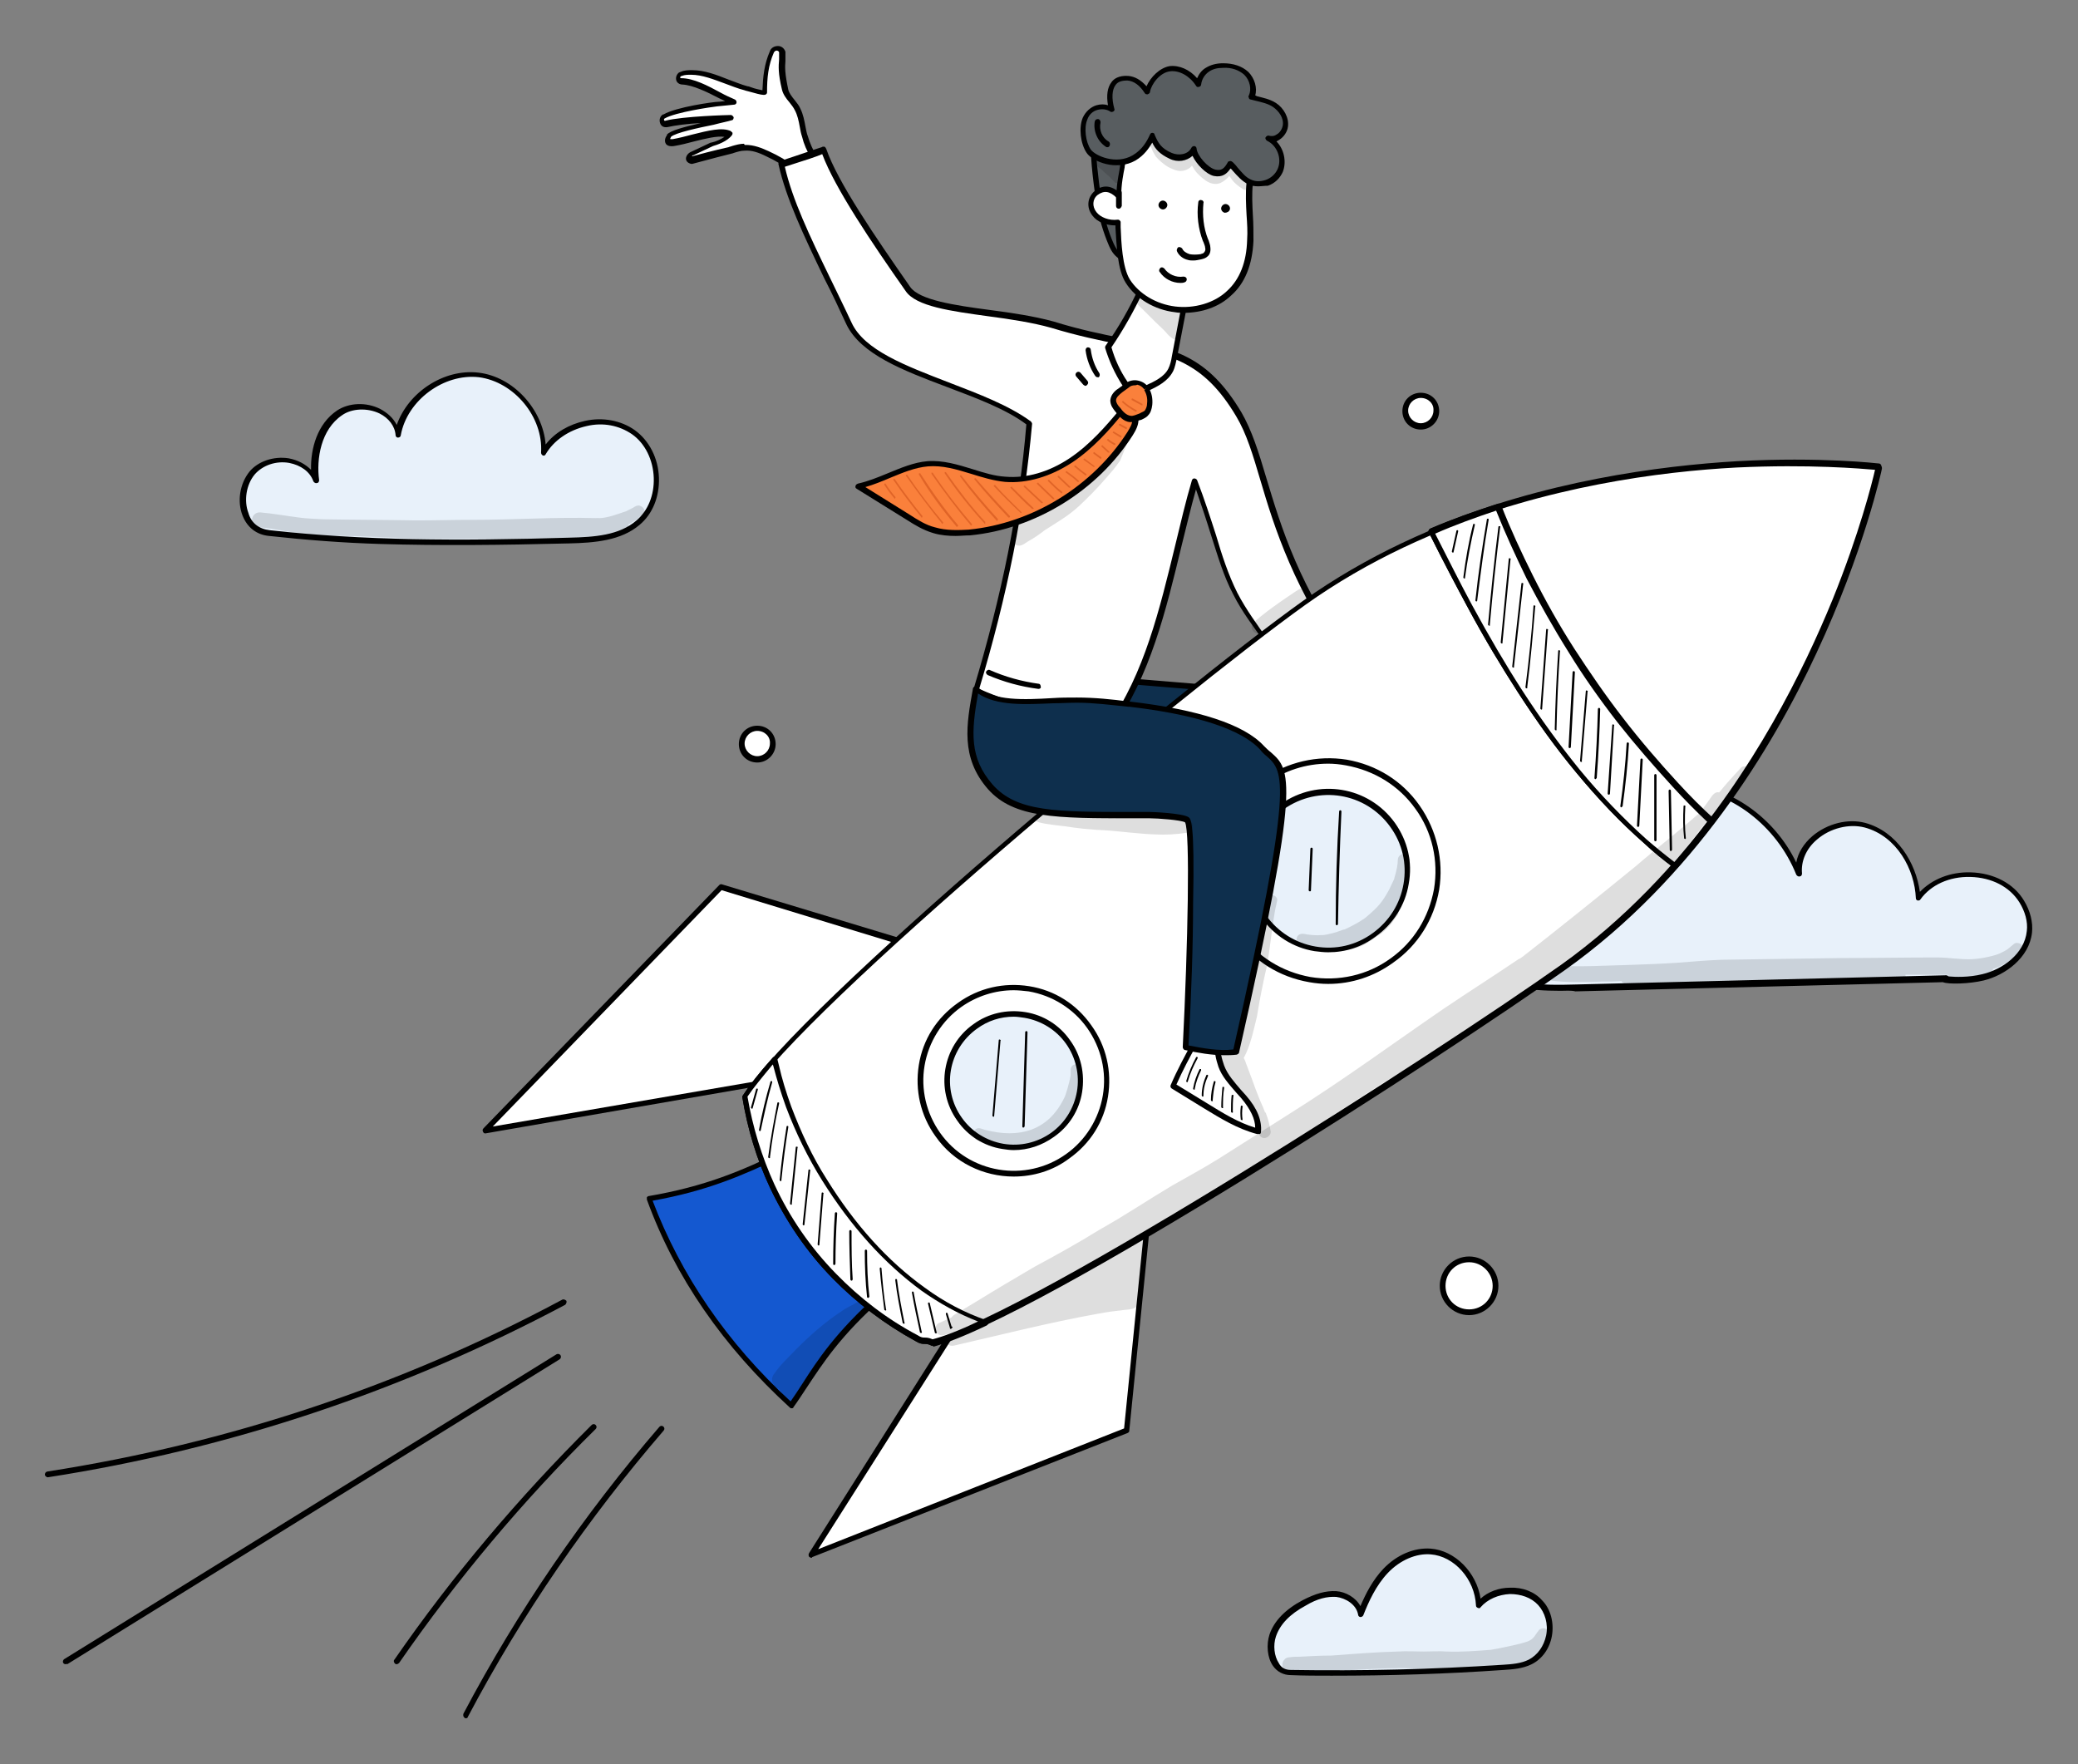 <svg xmlns="http://www.w3.org/2000/svg" xmlns:xlink="http://www.w3.org/1999/xlink" id="Layer_1" x="0px" y="0px" width="361.4px" height="306.8px" viewBox="0 0 361.4 306.8" style="enable-background:new 0 0 361.4 306.8;" xml:space="preserve"><rect x="0" y="0" width="361.4" height="306.8" fill="#808080" stroke="none"/><g> <g> <path d="M81,298.8c-0.1,0-0.2,0-0.2-0.1c-0.2-0.1-0.3-0.4-0.2-0.7c9.4-17.8,20.9-34.6,34.1-49.9c0.2-0.2,0.5-0.2,0.7,0 c0.2,0.2,0.2,0.5,0,0.7c-13.1,15.2-24.6,31.9-34,49.7C81.3,298.8,81.2,298.8,81,298.8z"></path> </g> <g> <path d="M69,289.4c-0.1,0-0.2,0-0.3-0.1c-0.2-0.2-0.3-0.5-0.1-0.7c10.1-14.6,21.7-28.3,34.3-40.8c0.2-0.2,0.5-0.2,0.7,0 c0.2,0.2,0.2,0.5,0,0.7c-12.6,12.4-24.1,26.1-34.2,40.7C69.3,289.3,69.1,289.4,69,289.4z"></path> </g> <g> <path d="M8.3,256.9c-0.2,0-0.4-0.2-0.5-0.4c0-0.3,0.1-0.5,0.4-0.6C39.7,251,69.8,241,97.8,226c0.2-0.1,0.5,0,0.7,0.2 c0.1,0.2,0,0.5-0.2,0.7C70.1,241.9,39.9,252,8.3,256.9C8.4,256.9,8.4,256.9,8.3,256.9z"></path> </g> <g> <path d="M11.4,289.4c-0.2,0-0.3-0.1-0.4-0.2c-0.1-0.2-0.1-0.5,0.2-0.7l85.6-53c0.2-0.1,0.5-0.1,0.7,0.2c0.1,0.2,0.1,0.5-0.2,0.7 l-85.6,53C11.6,289.3,11.5,289.4,11.4,289.4z"></path> </g></g><g> <path style="fill:#FFFFFF;" d="M129,129.4c0-1.5,1.2-2.7,2.7-2.7c1.5,0,2.7,1.2,2.7,2.7c0,1.5-1.2,2.7-2.7,2.7 C130.2,132.1,129,130.9,129,129.4z"></path> <path d="M131.7,132.6c-1.8,0-3.2-1.4-3.2-3.2c0-1.8,1.4-3.2,3.2-3.2s3.2,1.4,3.2,3.2C134.9,131.1,133.5,132.6,131.7,132.6z M131.7,127.1c-1.2,0-2.2,1-2.2,2.2c0,1.2,1,2.2,2.2,2.2s2.2-1,2.2-2.2C134,128.1,133,127.1,131.7,127.1z"></path></g><g> <path style="fill:#FFFFFF;" d="M244.4,71.5c0-1.5,1.2-2.7,2.7-2.7c1.5,0,2.7,1.2,2.7,2.7c0,1.5-1.2,2.7-2.7,2.7 C245.6,74.2,244.4,73,244.4,71.5z"></path> <path d="M247.1,74.7c-1.8,0-3.2-1.4-3.2-3.2c0-1.8,1.4-3.2,3.2-3.2c1.8,0,3.2,1.4,3.2,3.2C250.3,73.2,248.9,74.7,247.1,74.7z M247.1,69.2c-1.2,0-2.2,1-2.2,2.2c0,1.2,1,2.2,2.2,2.2c1.2,0,2.2-1,2.2-2.2C249.4,70.2,248.4,69.2,247.1,69.2z"></path></g><g> <path style="fill:#FFFFFF;" d="M250.9,223.6c0-2.5,2.1-4.6,4.6-4.6c2.5,0,4.6,2.1,4.6,4.6c0,2.5-2.1,4.6-4.6,4.6 C253,228.2,250.9,226.2,250.9,223.6z"></path> <path d="M255.5,228.7c-2.8,0-5.1-2.3-5.1-5.1c0-2.8,2.3-5.1,5.1-5.1s5.1,2.3,5.1,5.1C260.6,226.4,258.3,228.7,255.5,228.7z M255.5,219.5c-2.3,0-4.1,1.8-4.1,4.1c0,2.3,1.8,4.1,4.1,4.1s4.1-1.8,4.1-4.1C259.6,221.4,257.8,219.5,255.5,219.5z"></path></g><g> <g> <path style="fill:#E8F1FA;" d="M338.5,170.1c-21.5,0.5-42.9,1.1-64.4,1.6c-6,0.2-12.5,0.1-17-3.8c-5.1-4.4-5.1-13.2-0.1-17.6 c5-4.4,14-3.4,17.8,2.1c-0.1-8.8,8.9-16.1,17.9-15.8s16.9,7.1,20.2,15.3c-0.6-5.5,6-10,11.5-8.6c5.5,1.4,9,7.2,9.2,12.7 c4-5.7,14.3-5.5,18,0.5c1,1.6,1.5,3.5,1.3,5.3c-0.4,3.9-4.1,6.9-8,7.9C341,170.8,336.9,170.1,338.5,170.1z"></path> <path d="M271.4,172.3c-5.4,0-10.8-0.6-14.7-3.9c-2.5-2.2-4-5.5-4-9.1c0-3.6,1.4-7,3.9-9.1c2.5-2.2,6.1-3.2,9.7-2.8 c3.2,0.4,6,1.8,8,3.9c0.3-3.5,2-6.8,4.8-9.6c3.6-3.6,8.7-5.6,13.6-5.4c8,0.3,15.9,5.8,19.7,13.7c0.3-1.7,1.3-3.3,2.8-4.6 c2.6-2.2,6.2-3.1,9.2-2.3c5.5,1.5,8.8,6.9,9.5,12c2.1-2.2,5.3-3.5,8.8-3.4c4,0.1,7.5,1.9,9.3,4.9c1.1,1.8,1.6,3.8,1.4,5.6 c-0.5,4.4-4.7,7.4-8.4,8.3c-2.5,0.6-6.1,0.7-7.1,0.3l-63.9,1.6C273.2,172.2,272.3,172.3,271.4,172.3z M264.7,148.2 c-2.8,0-5.5,0.9-7.4,2.6c-2.3,2-3.6,5.1-3.6,8.4c0,3.4,1.4,6.4,3.7,8.4c4.2,3.6,10.3,3.8,16.7,3.6l64.3-1.6c0,0,0.1,0,0.1,0 c0.1,0,0.3,0.1,0.4,0.2c1.1,0.1,3.5,0.2,5.9-0.4c3.4-0.8,7.3-3.5,7.7-7.5c0.2-1.6-0.3-3.4-1.3-5c-1.7-2.7-4.8-4.3-8.5-4.4 c-3.7-0.1-6.9,1.4-8.7,3.9c-0.1,0.2-0.3,0.2-0.5,0.2c-0.2-0.1-0.3-0.2-0.3-0.4c-0.2-5-3.3-10.8-8.9-12.3c-2.7-0.7-6,0.1-8.3,2.1 c-1.9,1.6-2.8,3.8-2.6,5.9c0,0.2-0.1,0.5-0.4,0.5c-0.2,0.1-0.5-0.1-0.6-0.3c-3.4-8.5-11.5-14.7-19.7-15c-4.6-0.2-9.4,1.7-12.9,5.1 c-3,2.9-4.6,6.5-4.5,10.2c0,0.2-0.1,0.4-0.3,0.5c-0.2,0.1-0.4,0-0.5-0.2c-1.8-2.5-4.7-4.1-8.1-4.5 C265.8,148.2,265.3,148.2,264.7,148.2z M338.3,170.6L338.3,170.6L338.3,170.6z"></path> </g> <g style="opacity:0.129;"> <path d="M350.2,164.2C350.2,164.2,350.2,164.2,350.2,164.2c-1,0.8-0.9,0.9-2.4,1.6c-0.9,0.4-3,0.9-4.8,1c-2,0.1-4.1-0.3-6.1-0.3 c-5.5,0-10.9,0.1-16.4,0.1c-7,0.1-14.1,0.2-21.1,0.3c-2.5,0.1-4.9,0.3-7.4,0.5c-2.8,0.2-5.7,0.3-8.6,0.4 c-4.3,0.1-8.5,0.4-12.8,0.1c-0.7-0.1-1.5-0.3-2,0.3c-0.8,0.8-0.2,2.4,1,2.3c3,0.4,6,0.3,8.9,0.2c1.2,0,2.3,0,3.5-0.1 c0.1,0.3,0.4,0.5,0.8,0.4c3.5,0.3,7,0.1,10.5,0.3c8.2,0.3,16.5,0.2,24.7-0.3c3-0.2,6.1-0.3,9.1-0.4c1.1,0,2.1-0.1,3.2-0.2 c0.3,0,0.7,0,0.9-0.3c0.2-0.2,0.2-0.4,0.2-0.6c2,0,3.9,0,5.9,0c0.5,0,1,0,1.5,0c0,0.3,0.1,0.6,0.4,0.7c0.3,0.2,0.7,0.1,1,0.1 c0.6-0.1,1.2-0.1,1.8-0.2c1-0.1,2-0.4,3-0.6c0.4-0.1,0.9-0.2,1.3-0.4c0.2-0.2,0.3-0.4,0.3-0.6c1.6-0.5,3.1-1.4,4.2-2.6 c0.3-0.4,0.9-0.7,0.9-1.3C351.7,164.1,350.7,163.7,350.2,164.2z"></path> </g></g><g> <g> <path style="fill:#E8F1FA;" d="M224.5,290.9c12.3,0.2,24.7-0.1,36.9-0.9c1.6-0.1,3.2-0.2,4.7-0.9c3.6-1.8,4.5-7.4,1.7-10.3 c-2.8-2.9-8.2-2.6-10.8,0.5c-0.2-4.6-3.8-9-8.3-9.3c-2.9-0.2-5.8,1.3-7.8,3.4c-2,2.1-3.3,4.8-4.4,7.5c-0.3-1.9-2.3-3.3-4.3-3.5 c-2-0.2-3.9,0.6-5.6,1.5c-2.3,1.3-4.6,3.1-5.5,5.6S221.3,290.8,224.5,290.9z"></path> <path d="M231.6,291.4c-2.4,0-4.8,0-7.1-0.1l0,0c-1.3,0-2.4-0.6-3.1-1.6c-1-1.4-1.2-3.7-0.6-5.5c0.8-2.3,2.7-4.3,5.7-5.9 c2.3-1.2,4.1-1.7,5.9-1.6c1.6,0.1,3.4,1.1,4.2,2.6c0.9-2.1,2.1-4.5,4-6.5c2.3-2.4,5.3-3.7,8.2-3.5c4.2,0.3,8,4.1,8.7,8.7 c1.3-1.2,3.2-1.9,5.1-1.9c2.2-0.1,4.3,0.7,5.6,2.2c1.5,1.5,2.1,3.9,1.7,6.2c-0.4,2.2-1.7,4-3.5,4.9c-1.6,0.8-3.4,0.9-4.9,1 C251.6,291.1,241.6,291.4,231.6,291.4z M224.5,290.4c12.3,0.2,24.7-0.1,36.9-0.9c1.5-0.1,3.1-0.2,4.5-0.9c1.5-0.8,2.6-2.3,3-4.2 c0.4-2-0.2-4-1.4-5.3c-1.2-1.3-3-1.9-4.9-1.9c-2,0.1-3.9,0.9-5.1,2.3c-0.1,0.2-0.3,0.2-0.5,0.1c-0.2-0.1-0.3-0.2-0.3-0.4 c-0.2-4.6-3.8-8.6-7.9-8.9c-2.5-0.2-5.3,1-7.4,3.2c-2.1,2.2-3.4,5.1-4.3,7.4c-0.1,0.2-0.3,0.3-0.5,0.3c-0.2,0-0.4-0.2-0.4-0.4 c-0.3-1.8-2.2-2.9-3.8-3.1c-1.6-0.1-3.3,0.3-5.3,1.5c-2.8,1.5-4.5,3.3-5.2,5.4c-0.5,1.5-0.3,3.4,0.5,4.6 C222.8,290,223.5,290.4,224.5,290.4L224.5,290.4z"></path> </g> <g style="opacity:0.129;"> <path d="M269.5,284.1c0-0.7-1-1.2-1.6-0.8c-0.2,0.1-0.3,0.2-0.4,0.4c0,0,0,0-0.1,0.1c-0.4,0.5-0.6,1.1-1.4,1.5 c-0.8,0.5-6,1.5-6.7,1.6c-2.6,0.2-5.1,0.4-7.7,0.3c-1.3-0.1-2.7,0-4,0c-1.5,0-3-0.1-4.5,0c-3.8,0.1-7.6,0.4-11.5,0.7 c-1.8,0-3.7,0.1-5.5,0.2c-0.6,0-1.2,0-1.8,0.1c-0.3,0-0.7,0.1-0.9,0.4c-0.8,0.7-0.2,2.2,0.9,2.1c3-0.1,5.9-0.1,8.9-0.2 c3.2-0.1,6.3-0.4,9.5-0.4c1.8-0.1,3.6,0.1,5.4,0.1c1.9,0,3.7,0,5.6,0c2.6-0.1,4.8-0.4,6.7-0.7c0.1,0.5,0.6,0.9,1.3,0.7 c1.4-0.2,2.7-0.4,4-0.9c0.6-0.3,1.2-0.5,1.6-1c0.2-0.3,0.2-0.6,0.1-0.9c0.2-0.1,0.4-0.3,0.7-0.5c0.7-0.6,1.3-1.3,1.5-2.2 c0,0,0,0,0-0.1c0,0,0,0,0,0C269.6,284.4,269.6,284.2,269.5,284.1z"></path> </g></g><g> <g> <path style="fill:#FFFFFF;" d="M115.9,21.6c-0.8,0.2-1.2-0.9-0.5-1.3c0,0,0,0,0,0c2-1.1,8.4-2.1,9.3-2.2c1-0.1,2.1-0.2,2.9-0.3 c-2.5-1-6.4-3.6-9.1-3.7l0,0c-0.7,0-1-0.9-0.4-1.2c0.1,0,0.1-0.1,0.2-0.1c0.6-0.2,1.2-0.2,1.8-0.2c3.2,0,6.3,2,9.5,2.8 c0.6,0.2,2.5,0.7,3.2,0.8c0-2.7,0.3-4.9,1.3-7.1c0.3-0.8,1.5-0.8,1.8,0.1l0,0c0,1.9-0.4,2.6,0.5,6.5c0.3,1.1,1.7,2.4,2.2,3.4 c0.7,1.5,0.8,3.2,1.3,4.8c0.7,2.5,2.2,4.9,4.2,6.6c-0.2,0.7-1.5,1.9-3.1,2.2c-1.7-2.7-4.6-4.5-7.5-5.9c-1.3-0.6-2.6-1.1-4-1.1 c-0.9,0-1.8,0.3-2.7,0.6c-2.5,0.6-6.5,1.7-6.5,1.7c-1-0.2-0.4-1,0-1.1l3.5-1.6c1-0.3,2.4-0.8,3.1-1.7c-2-0.9-6.1,0.7-9.8,1.4 c-1.2,0.2-1.1-0.7-0.7-1.2c1.1-1.2,9.3-2.5,10.9-3C127.2,20.6,119,20.8,115.9,21.6z"></path> <path d="M140.9,33.1c-0.2,0-0.3-0.1-0.4-0.2c-1.4-2.2-3.8-4.1-7.2-5.7c-1.4-0.7-2.6-1.1-3.8-1c-0.6,0-1.3,0.2-1.9,0.4 c-0.2,0.1-0.4,0.1-0.7,0.2c-2.5,0.6-6.4,1.7-6.5,1.7c-0.1,0-0.1,0-0.2,0c-0.8-0.2-0.9-0.7-0.9-0.9c0-0.5,0.4-1,0.9-1.2l3.4-1.6 c0,0,0.1,0,0.1,0c0.9-0.2,1.7-0.6,2.3-1c-1.3-0.2-3.3,0.3-5.3,0.8c-1.1,0.3-2.3,0.6-3.5,0.8c-0.8,0.1-1.2-0.1-1.4-0.4 c-0.3-0.5-0.1-1.1,0.2-1.5c0,0,0,0,0-0.1c0.6-0.7,2.9-1.3,5.9-2c-2.2,0.1-4.5,0.4-5.8,0.7c-0.6,0.1-1.1-0.1-1.3-0.7 c-0.2-0.6,0-1.2,0.5-1.5l0.1,0c2.2-1.3,8.8-2.2,9.5-2.2c0.4,0,0.8-0.1,1.2-0.1c-0.3-0.2-0.6-0.3-1-0.5c-2.1-1.1-4.6-2.3-6.4-2.4 c-0.5,0-1-0.3-1.1-0.8c-0.1-0.5,0.1-1,0.5-1.3c0.1,0,0.2-0.1,0.3-0.1c0.6-0.3,1.3-0.3,2-0.3c2.1,0,4.2,0.8,6.2,1.6 c1.1,0.4,2.3,0.9,3.4,1.2c0.2,0,0.4,0.1,0.7,0.2c0.5,0.2,1.4,0.4,1.9,0.5c0.1-2.4,0.3-4.5,1.3-6.8c0.2-0.6,0.8-0.9,1.4-0.9 c0.6,0,1.1,0.4,1.3,1c0,0,0,0.1,0,0.2c0,0.5,0,1,0,1.4c-0.1,1.1-0.1,2.2,0.5,5c0.1,0.5,0.6,1.2,1.1,1.8c0.4,0.5,0.8,1,1,1.5 c0.5,1,0.7,2.1,0.9,3.2c0.1,0.5,0.2,1.1,0.4,1.6c0.7,2.4,2.1,4.7,4,6.4c0.1,0.1,0.2,0.3,0.2,0.5C144.3,31.4,142.7,32.8,140.9,33.1 C141,33.1,140.9,33.1,140.9,33.1z M129.7,25.2c1.4,0,2.7,0.5,4,1.1c3.5,1.6,5.9,3.5,7.5,5.7c1.1-0.3,2-1.1,2.3-1.6 c-1.9-1.8-3.4-4.1-4-6.6c-0.2-0.6-0.3-1.1-0.4-1.7c-0.2-1.1-0.4-2.1-0.9-3c-0.2-0.4-0.5-0.8-0.9-1.3c-0.6-0.7-1.1-1.4-1.3-2.2 c-0.7-2.9-0.6-4.1-0.5-5.3c0-0.4,0-0.8,0-1.2c-0.1-0.3-0.4-0.3-0.4-0.3c-0.1,0-0.3,0-0.5,0.3c-1,2.3-1.2,4.4-1.2,7 c0,0.1-0.1,0.3-0.2,0.3c-0.1,0.1-0.2,0.1-0.4,0.1c-0.5,0-1.5-0.3-2.6-0.6c-0.3-0.1-0.5-0.1-0.7-0.2c-1.2-0.3-2.4-0.8-3.5-1.2 c-1.9-0.7-3.9-1.5-5.8-1.5c-0.6,0-1.1,0-1.6,0.2c-0.1,0-0.1,0-0.2,0.1c-0.1,0-0.1,0.1-0.1,0.2c0,0.1,0.1,0.1,0.2,0.1 c2.1,0,4.6,1.3,6.8,2.5c0.9,0.5,1.8,0.9,2.5,1.2c0.2,0.1,0.3,0.3,0.3,0.5c0,0.2-0.2,0.4-0.4,0.4c-0.9,0.1-1.9,0.2-3,0.3 c-0.9,0.1-7.2,1-9.1,2.1l0,0c-0.2,0.1-0.1,0.3-0.1,0.3c0.1,0.2,0.2,0.1,0.2,0.1l0,0c3.1-0.8,11.1-1,11.4-1c0,0,0,0,0,0 c0.2,0,0.4,0.2,0.5,0.4c0,0.2-0.1,0.5-0.3,0.5c-0.6,0.2-1.7,0.4-3.2,0.8c-2.5,0.5-6.7,1.4-7.4,2.1c-0.1,0.2-0.2,0.4-0.1,0.4 c0,0,0,0,0.1,0c0.1,0,0.1,0,0.3,0c1.1-0.2,2.3-0.5,3.4-0.8c2.8-0.7,5.2-1.3,6.7-0.6c0.1,0.1,0.2,0.2,0.3,0.3c0,0.1,0,0.3-0.1,0.4 c-0.8,1.1-2.6,1.7-3.3,1.9l-3.4,1.6c0,0-0.1,0-0.1,0c0,0-0.1,0.1-0.2,0.2c0,0,0,0,0,0c0.7-0.2,4.1-1.1,6.4-1.6 c0.2-0.1,0.4-0.1,0.6-0.2c0.7-0.2,1.4-0.4,2.1-0.4C129.5,25.3,129.6,25.2,129.7,25.2z"></path> </g> <g> <path style="fill:#0E2F4D;" d="M194.6,118.7c1.1-0.4,2.3-0.3,3.5-0.2c3.2,0.3,6.4,0.5,9.7,0.8c1.9,0.1,4,0.4,5.1,1.9 c0.7,1,0.9,2.4,0.5,3.6c-0.4,1.2-1.1,2.2-2,3.1c-0.9,0.9-2.1,1.7-3.4,2c-2.7,0.6-5.4-0.9-7.6-2.6c-1.7-1.3-3.4-2.8-4.9-4.4 c-0.5-0.6-1.1-1.2-1.3-1.9C193.9,120.1,194.4,118.9,194.6,118.7z"></path> <path d="M206.7,130.6c-2.6,0-4.9-1.6-6.6-2.8c-1.7-1.3-3.4-2.8-5-4.4c-0.6-0.6-1.2-1.3-1.4-2.1c-0.3-1.2,0.2-2.5,0.5-2.8 c0.1-0.1,0.1-0.1,0.2-0.2c1.2-0.4,2.6-0.3,3.7-0.2l9.7,0.8c2,0.2,4.2,0.5,5.5,2.1c0.8,1.1,1,2.6,0.6,4c-0.3,1.1-1.1,2.2-2.2,3.3 c-1.2,1.1-2.4,1.9-3.6,2.1C207.6,130.6,207.2,130.6,206.7,130.6z M194.9,119.2c-0.2,0.3-0.4,1.1-0.2,1.9c0.2,0.6,0.7,1.2,1.2,1.7 c1.5,1.5,3.2,3,4.9,4.3c1.8,1.4,4.5,3.1,7.1,2.5c1-0.2,2.1-0.9,3.1-1.9c1-1,1.6-1.9,1.9-2.9c0.3-1.1,0.2-2.4-0.4-3.2 c-1-1.3-3-1.6-4.8-1.7l-9.7-0.8C197,119,195.9,118.9,194.9,119.2z"></path> </g> <g> <path style="fill:#FFFFFF;" d="M169.7,120.1c4.5-14.9,7.9-30.2,9.2-46.4c-9-6.8-27.4-8.9-31.3-17.4c-5.2-11.2-10.1-19.9-11.7-27.7 c0,0,7.6-2.5,7.3-2.5c2,5.9,8.9,15.9,14.7,24.2c2.8,4,16.6,3.7,25.1,6.2c16.1,5.1,24.4,2.1,32.4,15.7c5.2,8.7,4.7,23.2,20,44.1 c-2.3,2.3-4.7,4.5-7.4,6.1c-2.6-3.6-5.2-7.1-7.8-10.7c-2-2.7-3.9-5.4-5.5-8.3c-1.6-3.2-2.7-6.6-3.8-10c-1-3.1-1.9-6.2-3.2-9.6 c-4.2,14.6-6.2,30.9-14.8,42.9C184.9,125.1,176.5,123.2,169.7,120.1z"></path> <path d="M193,127.2C192.9,127.2,192.9,127.2,193,127.2c-8.2-1.7-16.7-3.5-23.4-6.7c-0.2-0.1-0.3-0.3-0.3-0.6 c4.9-16.3,8-31.4,9.2-46.1c-3.6-2.7-8.8-4.6-13.8-6.5c-7.7-2.9-15-5.7-17.5-10.9c-1.3-2.8-2.5-5.4-3.8-7.9c-3.6-7.5-6.7-14-8-19.9 c-0.1-0.2,0.1-0.5,0.3-0.6c2.5-0.8,6.5-2.2,7.2-2.4c0.1-0.1,0.3-0.1,0.4-0.1c0.2,0,0.3,0.2,0.4,0.4c2,5.8,8.6,15.4,14.6,24 c1.6,2.3,7.8,3.2,13.8,4c3.9,0.5,7.8,1.1,11.1,2c4.5,1.4,8.4,2.2,11.9,2.9c9,1.8,14.9,3,20.8,12.9c1.8,3.1,3,6.9,4.3,11.3 c2.6,8.6,5.7,19.2,15.7,32.8c0.1,0.2,0.1,0.5,0,0.6c-2.6,2.7-5.1,4.7-7.5,6.2c-0.2,0.1-0.5,0.1-0.6-0.1l-7.8-10.7 c-1.9-2.7-4-5.4-5.5-8.4c-1.7-3.2-2.7-6.7-3.8-10.1c-0.8-2.6-1.7-5.3-2.7-8.2c-0.9,3.2-1.7,6.6-2.5,9.8 c-2.7,11.2-5.5,22.8-12,31.8C193.3,127.1,193.1,127.2,193,127.2z M170.3,119.8c6.5,2.9,14.6,4.7,22.4,6.3 c6.3-8.9,9-20.2,11.7-31.3c0.9-3.7,1.8-7.6,2.9-11.3c0.1-0.2,0.2-0.3,0.4-0.3c0.2,0,0.4,0.1,0.5,0.3c1.3,3.4,2.3,6.5,3.3,9.6 c1,3.4,2.1,6.8,3.7,10c1.5,2.9,3.5,5.6,5.4,8.3l7.6,10.3c2.1-1.4,4.3-3.2,6.6-5.5c-9.8-13.5-13.2-24.6-15.6-32.7 c-1.3-4.4-2.4-8.1-4.2-11.1c-5.7-9.6-11.5-10.7-20.2-12.5c-3.5-0.7-7.4-1.5-12-2.9c-3.2-0.9-7.1-1.5-10.9-2 c-6.5-0.9-12.6-1.7-14.4-4.4c-5.9-8.4-12.3-17.9-14.5-23.8c-0.9,0.4-2.7,1-6.5,2.2c1.3,5.7,4.3,12,7.8,19.2 c1.2,2.5,2.5,5.1,3.8,7.9c2.2,4.8,9.4,7.5,16.9,10.4c5.2,2,10.5,4,14.3,6.8c0.1,0.1,0.2,0.3,0.2,0.4 C178.2,88.4,175.2,103.5,170.3,119.8z"></path> </g> <g> <path style="fill:#FFFFFF;" d="M198.5,50.3c-1.6,3.4-3.4,6.7-5.7,10c0.6,2.2,1.6,4.4,2.9,6.3c0.4,0.5,0.8,1.1,1.4,1.3 c0.7,0.3,1.5-0.1,2.2-0.4c1.7-0.8,3.5-1.7,4.4-3.3c0.4-0.7,0.5-1.5,0.7-2.3c0.6-2.9,1.1-5.9,1.7-8.8c-1.7-0.8-3.4-1.7-5.1-2.5 C200.1,50.4,199.3,50,198.5,50.3z"></path> <path d="M197.6,68.6c-0.2,0-0.5,0-0.7-0.1c-0.8-0.3-1.3-0.9-1.7-1.5c-1.3-2-2.3-4.2-3-6.5c0-0.1,0-0.3,0.1-0.4 c2.2-3.1,4.1-6.4,5.7-9.9c0.1-0.1,0.2-0.2,0.3-0.3c1-0.4,2,0.1,2.7,0.5l5.1,2.5c0.2,0.1,0.3,0.3,0.3,0.5l-1.7,8.8 c-0.2,0.8-0.3,1.6-0.7,2.4c-0.9,1.7-2.6,2.6-4.6,3.5C198.9,68.3,198.3,68.6,197.6,68.6z M193.3,60.4c0.6,2.1,1.5,4.1,2.8,6 c0.3,0.5,0.7,1,1.2,1.1c0.6,0.2,1.2-0.1,1.8-0.4c1.8-0.8,3.4-1.6,4.1-3c0.3-0.6,0.5-1.4,0.6-2.1l1.6-8.4l-4.8-2.4 c-0.6-0.3-1.2-0.6-1.8-0.5C197.2,54.1,195.4,57.3,193.3,60.4z"></path> </g> <g> <polygon style="fill:#FFFFFF;" points="161.8,165.3 125.4,154.2 84.4,196.6 144.8,186.2 "></polygon> <path d="M84.4,197.1c-0.2,0-0.3-0.1-0.4-0.3c-0.1-0.2-0.1-0.4,0.1-0.6l41-42.3c0.1-0.1,0.3-0.2,0.5-0.1l36.4,11 c0.2,0,0.3,0.2,0.3,0.3c0,0.2,0,0.3-0.1,0.4l-16.9,20.9c-0.1,0.1-0.2,0.2-0.3,0.2L84.4,197.1C84.4,197.1,84.4,197.1,84.4,197.1z M125.5,154.8l-39.8,41.1l58.8-10.1l16.4-20.2L125.5,154.8z"></path> </g> <g> <polygon style="fill:#FFFFFF;" points="199.8,211 196,248.8 141.1,270.4 174,218.6 "></polygon> <path d="M141.1,270.9c-0.1,0-0.3-0.1-0.4-0.2c-0.1-0.2-0.1-0.4,0-0.6l32.8-51.8c0.1-0.1,0.2-0.2,0.3-0.2l25.8-7.6 c0.2,0,0.3,0,0.4,0.1c0.1,0.1,0.2,0.3,0.2,0.4l-3.8,37.8c0,0.2-0.1,0.3-0.3,0.4l-54.9,21.6C141.3,270.9,141.2,270.9,141.1,270.9z M174.3,219l-32,50.4l53.2-21l3.7-36.8L174.3,219z"></path> </g> <g> <path style="fill:#1458D0;" d="M153.5,225.1c-9.8,8.7-12.2,14.1-15.8,19.3c-11.5-10.4-19.8-22.6-24.8-36c9.8-1.7,16-4.4,23.5-7.9 C141.7,209.4,148.3,217.3,153.5,225.1z"></path> <path d="M137.7,244.9c-0.1,0-0.2,0-0.3-0.1c-11.6-10.6-20-22.7-24.9-36.2c0-0.1,0-0.3,0-0.4c0.1-0.1,0.2-0.2,0.3-0.2 c9.9-1.7,16.2-4.4,23.4-7.9c0.2-0.1,0.5,0,0.6,0.2c3.1,5.1,6.7,10,10.1,14.7c2.5,3.4,4.9,6.6,7,9.9c0.1,0.2,0.1,0.5-0.1,0.6 c-7.7,6.8-10.7,11.6-13.5,15.8c-0.8,1.2-1.5,2.3-2.3,3.4C138,244.8,137.9,244.9,137.7,244.9C137.7,244.9,137.7,244.9,137.7,244.9z M113.5,208.8c4.9,12.9,12.9,24.7,24,34.9c0.7-1,1.3-1.9,2-3c2.7-4.2,5.8-9,13.3-15.7c-2.1-3.1-4.4-6.2-6.8-9.5 c-3.4-4.6-6.8-9.3-9.9-14.4C129.2,204.4,123,207.1,113.5,208.8z"></path> </g> <g> <path style="fill:#FFFFFF;" d="M134.3,206.2c2.7,5.8,6.3,11.1,10.8,15.6c4.1,4.2,8.9,7.9,14.3,10.8c1.4,0.8,1.3,0.1,2.8,0.8 c17.6-4.5,89.3-50.7,109.8-65.3c42.7-30.5,54.8-86.9,54.8-86.9s-57.2-7-100,23.5c-21.4,15.2-87.3,70.1-97.2,85.8 C130.5,196.1,132.1,201.3,134.3,206.2z"></path> <path d="M162.2,234c-0.1,0-0.1,0-0.2,0c-0.6-0.3-0.9-0.3-1.2-0.3c-0.4,0-0.8,0-1.6-0.5c-5.3-2.9-10.2-6.6-14.4-10.9 c-4.5-4.6-8.1-9.9-10.9-15.8c-2.3-4.9-3.9-10.2-4.8-15.7c0-0.1,0-0.2,0.1-0.3c9.9-15.7,75.4-70.3,97.4-86 c22.2-15.8,48.2-21.4,66.2-23.3c19.5-2.1,33.9-0.3,34.1-0.3c0.1,0,0.3,0.1,0.3,0.2c0.1,0.1,0.1,0.2,0.1,0.4 c0,0.1-3.1,14.4-11.4,32.1c-7.6,16.4-21.4,39.2-43.6,55c-19.6,14-91.8,60.7-109.9,65.4C162.3,234,162.2,234,162.2,234z M130,190.7 c0.9,5.3,2.5,10.5,4.7,15.3h0c2.7,5.8,6.3,11,10.7,15.5c4.2,4.3,8.9,7.9,14.2,10.7c0.6,0.4,0.9,0.4,1.2,0.4c0.3,0,0.7,0,1.4,0.3 c17.5-4.7,88.6-50.4,109.4-65.2c22-15.7,35.6-38.4,43.2-54.6c7.3-15.7,10.6-28.7,11.2-31.4c-2.8-0.3-16.1-1.4-33.3,0.4 C274.9,84,249,89.5,227,105.2C205.2,120.8,140.2,174.9,130,190.7z"></path> </g> <g> <path style="fill:#FFFFFF;" d="M160.5,224.1c-6.9-5-12.6-11.7-17.1-18.9c-2.5-4-4.6-8.3-6.2-12.8c-0.9-2.3-1.6-4.6-2.2-7 c-0.1-0.4-0.2-0.8-0.3-1.2c-2.3,2.6-4.1,4.8-5.2,6.5c0.9,5.5,2.5,10.7,4.8,15.6c2.7,5.8,6.3,11.1,10.8,15.6 c4.1,4.2,8.9,7.9,14.3,10.8c1.4,0.8,1.3,0.1,2.8,0.8c2.3-0.6,5.4-1.8,9.2-3.6C167.5,228.5,163.8,226.5,160.5,224.1z"></path> <path d="M162.2,234c-0.1,0-0.1,0-0.2,0c-0.6-0.3-0.9-0.3-1.2-0.3c-0.4,0-0.8,0-1.6-0.5c-5.3-2.9-10.2-6.6-14.4-10.9 c-4.5-4.6-8.1-9.9-10.9-15.8c-2.3-4.9-3.9-10.2-4.8-15.7c0-0.1,0-0.2,0.1-0.3c1.1-1.7,2.8-3.9,5.2-6.6c0.1-0.1,0.3-0.2,0.5-0.1 c0.2,0,0.3,0.2,0.3,0.4c0.1,0.4,0.2,0.8,0.3,1.2c0.5,2.2,1.2,4.5,2.1,7c1.7,4.5,3.7,8.8,6.2,12.7c4.9,7.9,10.6,14.2,17,18.8 c3.4,2.5,7,4.4,10.8,5.7c0.2,0.1,0.3,0.2,0.3,0.4c0,0.2-0.1,0.4-0.3,0.5c-4,1.9-7.1,3.1-9.3,3.7C162.3,234,162.2,234,162.2,234z M130,190.7c0.9,5.3,2.5,10.5,4.7,15.3c2.7,5.8,6.3,11,10.7,15.5c4.2,4.3,8.9,7.9,14.2,10.7c0.6,0.4,0.9,0.4,1.2,0.4 c0.3,0,0.7,0,1.4,0.3c1.9-0.5,4.6-1.5,7.9-3.1c-3.4-1.3-6.8-3.2-9.9-5.4l0,0c-6.4-4.7-12.2-11.1-17.2-19.1 c-2.5-4-4.6-8.3-6.3-12.8c-0.9-2.5-1.6-4.8-2.2-7.1c0-0.1-0.1-0.2-0.1-0.3C132.5,187.4,131,189.2,130,190.7z"></path> </g> <g> <path style="fill:#FFFFFF;" d="M255.6,105.4c2.7,5,5.6,10,8.7,14.8c3.1,4.8,6.4,9.5,10.1,13.9c3.6,4.4,7.5,8.5,11.7,12.2 c1.7,1.5,3.4,2.9,5.2,4.2c27.1-30.6,35.4-69.3,35.4-69.3s-39.8-4.8-77.8,11.2C251.1,96.8,253.3,101.1,255.6,105.4z"></path> <path d="M291.4,151c-0.1,0-0.2,0-0.3-0.1c-1.9-1.4-3.6-2.8-5.2-4.3c-4.1-3.6-8-7.7-11.8-12.3c-3.5-4.2-6.8-8.8-10.1-13.9 c-2.9-4.5-5.8-9.3-8.8-14.9l0,0c-2.1-3.9-4.2-7.9-6.7-12.9c-0.1-0.1-0.1-0.3,0-0.4c0-0.1,0.1-0.2,0.3-0.3 c19.7-8.3,39.9-10.9,53.3-11.7c14.6-0.8,24.6,0.4,24.7,0.4c0.1,0,0.3,0.1,0.3,0.2c0.1,0.1,0.1,0.2,0.1,0.4c0,0.1-2.1,9.9-7.5,23.2 c-5,12.3-13.9,30.4-27.9,46.2C291.6,151,291.5,151,291.4,151z M256,105.2c3,5.5,5.8,10.3,8.7,14.8c3.3,5.1,6.6,9.6,10,13.8 c3.7,4.5,7.7,8.6,11.7,12.2c1.5,1.3,3.1,2.6,4.8,3.9c13.8-15.7,22.5-33.4,27.5-45.6c4.7-11.6,6.9-20.4,7.4-22.6 c-2.3-0.2-11.4-1-24.1-0.4c-13.3,0.7-33.1,3.3-52.5,11.4C251.9,97.5,254,101.4,256,105.2L256,105.2z"></path> </g> <g> <path style="fill:#FFFFFF;" d="M291.4,136.5c-3.4-3.6-6.5-7.3-9.5-11.2c-3-3.9-5.9-7.9-8.5-12.1c-2.6-4.1-5-8.4-7.2-12.8 c-2-4-3.8-8.1-5.5-12.2c-3.9,1.2-7.8,2.7-11.7,4.3c2.2,4.3,4.4,8.6,6.7,12.9c2.7,5,5.6,10,8.7,14.8c3.1,4.8,6.4,9.5,10.1,13.9 c3.6,4.4,7.5,8.5,11.7,12.2c1.7,1.5,3.4,2.9,5.2,4.2c2.2-2.5,4.3-5.1,6.3-7.7C295.5,140.8,293.4,138.7,291.4,136.5z"></path> <path d="M291.4,151c-0.1,0-0.2,0-0.3-0.1c-1.9-1.4-3.6-2.8-5.2-4.3c-4.1-3.6-8-7.7-11.8-12.3c-3.5-4.2-6.8-8.8-10.1-13.9 c-2.9-4.5-5.8-9.3-8.8-14.9c-2.1-3.9-4.2-7.9-6.7-12.9c-0.1-0.1-0.1-0.3,0-0.4c0-0.1,0.1-0.2,0.3-0.3c3.7-1.6,7.7-3,11.7-4.3 c0.2-0.1,0.5,0,0.6,0.3c1.6,4.1,3.5,8.2,5.5,12.2c2.1,4.2,4.5,8.5,7.2,12.7c2.6,4,5.4,8.1,8.5,12.1c3,3.9,6.2,7.6,9.5,11.2l0,0 c2.2,2.4,4.2,4.4,6.3,6.3c0.2,0.2,0.2,0.4,0.1,0.6c-2.1,2.7-4.2,5.3-6.3,7.7C291.6,151,291.5,151,291.4,151z M249.6,92.8 c2.4,4.7,4.4,8.7,6.4,12.4c3,5.5,5.8,10.3,8.7,14.8c3.3,5.1,6.6,9.6,10,13.8c3.7,4.5,7.7,8.6,11.7,12.2c1.5,1.3,3.1,2.6,4.8,3.9 c1.9-2.2,3.8-4.5,5.7-7c-1.9-1.8-3.9-3.8-6-6.1l0,0c-3.3-3.6-6.6-7.4-9.6-11.2c-3.1-4-6-8.1-8.5-12.2c-2.7-4.3-5.1-8.6-7.3-12.8 c-1.9-3.9-3.7-7.8-5.3-11.8C256.6,90,253,91.3,249.6,92.8z"></path> </g> <g> <ellipse transform="matrix(0.171 -0.985 0.985 0.171 42.357 353.231)" style="fill:#FFFFFF;" cx="231" cy="151.5" rx="19.1" ry="19.1"></ellipse> <path d="M231,171.1c-1.1,0-2.2-0.1-3.3-0.3c-5.2-0.9-9.7-3.7-12.7-8c-3-4.3-4.2-9.5-3.4-14.6c0.9-5.2,3.7-9.7,8-12.7 c4.3-3,9.5-4.2,14.6-3.4c5.2,0.9,9.7,3.7,12.7,8c3,4.3,4.2,9.5,3.4,14.6c-0.9,5.2-3.7,9.7-8,12.7C239,169.8,235.1,171.1,231,171.1 z M231,132.8c-3.9,0-7.6,1.2-10.8,3.5c-4.1,2.9-6.7,7.2-7.6,12.1c-0.8,4.9,0.3,9.9,3.2,13.9c2.9,4.1,7.2,6.7,12.1,7.6 c4.9,0.8,9.9-0.3,13.9-3.2c4.1-2.9,6.7-7.2,7.6-12.1c0.8-4.9-0.3-9.9-3.2-13.9c-2.9-4.1-7.2-6.7-12.1-7.6 C233,132.9,232,132.8,231,132.8z"></path> </g> <g> <path style="fill:#E8F1FA;" d="M223,140.3c6.2-4.4,14.7-3,19.1,3.2c4.4,6.2,3,14.7-3.2,19.1s-14.7,3-19.1-3.2 S216.9,144.7,223,140.3z"></path> <path d="M231,165.6c-0.8,0-1.6-0.1-2.4-0.2c-3.7-0.6-7-2.7-9.2-5.8c-2.2-3.1-3.1-6.8-2.4-10.6c0.6-3.7,2.7-7,5.8-9.2l0,0 c6.4-4.5,15.2-3.1,19.8,3.3c2.2,3.1,3.1,6.8,2.4,10.6c-0.6,3.7-2.7,7-5.8,9.2C236.8,164.7,234,165.6,231,165.6z M223.3,140.7 L223.3,140.7c-2.9,2.1-4.8,5.1-5.4,8.6c-0.6,3.5,0.2,7,2.3,9.9c2.1,2.9,5.1,4.8,8.6,5.4c3.5,0.6,7-0.2,9.9-2.3 c2.9-2.1,4.8-5.1,5.4-8.6c0.6-3.5-0.2-7-2.3-9.9C237.5,137.8,229.3,136.5,223.3,140.7z"></path> </g> <g> <ellipse transform="matrix(0.993 -0.116 0.116 0.993 -20.67 21.792)" style="fill:#FFFFFF;" cx="176.3" cy="187.9" rx="16.2" ry="16.2"></ellipse> <path d="M176.3,204.6c-5.2,0-10.4-2.4-13.6-7c-2.6-3.6-3.6-8-2.9-12.4c0.7-4.4,3.1-8.2,6.8-10.8l0,0c3.6-2.6,8-3.6,12.4-2.9 c4.4,0.7,8.2,3.1,10.8,6.8c2.6,3.6,3.6,8,2.9,12.4c-0.7,4.4-3.1,8.2-6.8,10.8C183.1,203.6,179.7,204.6,176.3,204.6z M176.3,172.2 c-3.2,0-6.4,1-9.1,2.9l0,0c-3.4,2.4-5.7,6.1-6.4,10.2c-0.7,4.1,0.3,8.3,2.7,11.7c5,7.1,14.9,8.7,21.9,3.7 c3.4-2.4,5.7-6.1,6.4-10.2c0.7-4.1-0.3-8.3-2.7-11.7c-2.4-3.4-6.1-5.7-10.2-6.4C178,172.3,177.1,172.2,176.3,172.2z M166.9,174.7 L166.9,174.7L166.9,174.7z"></path> </g> <g> <path style="fill:#E8F1FA;" d="M169.6,178.5c5.2-3.7,12.5-2.5,16.2,2.7c3.7,5.2,2.5,12.5-2.7,16.2c-5.2,3.7-12.5,2.5-16.2-2.7 C163.1,189.4,164.4,182.2,169.6,178.5z"></path> <path d="M176.3,200c-0.7,0-1.3-0.1-2-0.2c-3.2-0.5-6-2.3-7.8-4.9c-3.9-5.4-2.6-13,2.8-16.8l0,0c2.6-1.9,5.8-2.6,9-2.1 c3.2,0.5,6,2.3,7.8,4.9c1.9,2.6,2.6,5.8,2.1,9c-0.5,3.2-2.3,6-4.9,7.8C181.2,199.2,178.8,200,176.3,200z M176.3,176.8 c-2.3,0-4.5,0.7-6.4,2.1l0,0c-5,3.6-6.2,10.5-2.6,15.5c1.7,2.4,4.3,4,7.2,4.5c2.9,0.5,5.9-0.2,8.3-1.9c2.4-1.7,4-4.3,4.5-7.2 c0.5-2.9-0.2-5.9-1.9-8.3c-1.7-2.4-4.3-4-7.2-4.5C177.5,176.9,176.9,176.8,176.3,176.8z M169.6,178.5L169.6,178.5L169.6,178.5z"></path> </g> <g> <path style="fill:#FA803B;" d="M194.9,71.6c-2.5,3.1-5.3,6.2-8.7,8.4s-7.4,3.6-11.4,3.3c-4.6-0.4-8.9-3-13.5-2.7 c-4.2,0.3-7.9,3-12.1,3.9c2.9,1.8,5.8,3.6,8.7,5.4c1.4,0.9,2.9,1.8,4.5,2.3c2,0.6,4,0.6,6.1,0.4c11.3-1.1,21.9-7.6,27.9-17.2 c0.5-0.7,0.9-1.6,0.9-2.5C197.3,72.1,196.6,71.1,194.9,71.6z"></path> <path d="M166.2,93.2c-1.2,0-2.6-0.1-3.9-0.5c-1.7-0.5-3.2-1.4-4.6-2.3l-8.7-5.4c-0.2-0.1-0.3-0.3-0.2-0.5c0-0.2,0.2-0.3,0.4-0.4 c1.8-0.4,3.5-1.1,5.2-1.8c2.2-0.9,4.5-1.9,6.9-2.1c2.7-0.2,5.3,0.6,7.9,1.4c1.9,0.6,3.8,1.2,5.7,1.3c3.6,0.3,7.5-0.8,11.1-3.2 c3.6-2.4,6.4-5.7,8.6-8.3c0.1-0.1,0.2-0.1,0.3-0.2c1.2-0.3,1.9,0,2.3,0.3c0.5,0.4,0.7,0.9,0.8,1.5c0,1-0.5,1.9-1,2.7 c-6.1,9.6-16.9,16.3-28.3,17.4C167.8,93.1,167,93.2,166.2,93.2z M150.5,84.7l7.7,4.8c1.4,0.9,2.8,1.8,4.4,2.2 c2,0.6,4.2,0.5,5.9,0.4c11.1-1.1,21.6-7.6,27.6-17c0.4-0.7,0.9-1.4,0.8-2.2c0-0.3-0.1-0.6-0.4-0.8c-0.3-0.2-0.7-0.3-1.3-0.1 c-2.2,2.7-5.1,6-8.7,8.4c-3.8,2.5-7.9,3.7-11.7,3.4c-2-0.2-4-0.8-5.9-1.4c-2.6-0.8-5-1.5-7.5-1.3c-2.3,0.2-4.4,1.1-6.6,2 C153.4,83.7,151.9,84.3,150.5,84.7z"></path> </g> <g> <path style="fill:#FFFFFF;" d="M208.9,179.1c-1.6,3-3.4,6-5,9.7c1.9,1.2,3.8,2.4,5.7,3.5c2.8,1.7,5.7,3.5,9,4.4 c0.3-2.2-1-4.3-2.4-6c-1.4-1.7-3.1-3.3-3.9-5.4c-0.4-1.1-0.5-2.3-0.9-3.5S210.3,179.6,208.9,179.1z"></path> <path d="M218.7,197.2c0,0-0.1,0-0.1,0c-3.4-0.9-6.3-2.7-9.1-4.4l-5.7-3.5c-0.2-0.1-0.3-0.4-0.2-0.6c1.2-2.8,2.5-5.1,3.7-7.4 c0.4-0.8,0.8-1.6,1.3-2.3c0.1-0.2,0.4-0.3,0.6-0.2c1.3,0.5,2.3,1.5,2.8,3c0.2,0.6,0.3,1.1,0.4,1.7c0.1,0.6,0.3,1.2,0.5,1.8 c0.6,1.6,1.8,2.9,2.9,4.2c0.3,0.3,0.6,0.7,0.9,1c2,2.3,2.8,4.4,2.6,6.4c0,0.1-0.1,0.3-0.2,0.3 C218.9,197.2,218.8,197.2,218.7,197.2z M204.6,188.6l5.4,3.3c2.6,1.6,5.3,3.3,8.3,4.2c0-1.5-0.8-3.2-2.4-5.1 c-0.3-0.3-0.6-0.7-0.9-1c-1.2-1.4-2.5-2.8-3.1-4.5c-0.2-0.6-0.4-1.3-0.5-1.9c-0.1-0.6-0.2-1.1-0.4-1.6c-0.4-1.1-1-1.9-1.8-2.3 c-0.3,0.7-0.7,1.3-1.1,2C206.9,183.9,205.7,186.1,204.6,188.6z"></path> </g> <g> <path style="fill:#0E2F4D;" d="M169.8,119.9c-1.2,6.7-1.9,11.8,2.5,17c4.6,5.4,12.4,5,27.8,5c1,0,5.6,0.3,6.4,0.8 c1.3,0.8,0.5,25.1-0.2,39.5c3,0.6,5.9,1.1,8.7,0.8c12-52.8,8.4-48.6,4.5-52.9c-5.1-5.5-19.6-7.2-23.1-7.6c-3-0.4-6-0.7-9-0.7 C181,121.8,173.7,123.1,169.8,119.9z"></path> <path d="M213,183.5c-2.3,0-4.6-0.4-6.9-0.9c-0.2,0-0.4-0.3-0.4-0.5c0.9-17.8,1.3-37.5,0.4-39.1c-0.7-0.4-4.7-0.7-6.1-0.7 c-1,0-2,0-3,0c-13.3,0-20.7,0-25.2-5.1c-4.8-5.5-3.7-11.3-2.6-17.4c0-0.2,0.1-0.3,0.3-0.4c0.2-0.1,0.3,0,0.5,0.1 c2.9,2.4,8,2.2,13,1.9c1.4-0.1,2.9-0.1,4.3-0.1c3,0,6.1,0.3,9,0.7l0.2,0c12,1.4,19.9,4,23.3,7.7c0.4,0.4,0.8,0.8,1.2,1.1 c3.5,3.1,5.3,4.6-5.5,52.2c0,0.2-0.2,0.3-0.4,0.4C214.3,183.5,213.7,183.5,213,183.5z M206.7,181.8c2.6,0.5,5.3,1,7.8,0.7 c10.6-46.7,8.8-48.3,5.8-51c-0.4-0.3-0.8-0.7-1.2-1.2c-2.2-2.4-8-5.7-22.7-7.4l-0.2,0c-2.9-0.3-6-0.7-8.9-0.7 c-1.4,0-2.8,0.1-4.2,0.1c-4.8,0.2-9.7,0.5-13-1.7c-1.2,6.7-1.5,11.2,2.5,15.8c4.2,4.8,11,4.8,24.4,4.8c1,0,2,0,3,0 c0.4,0,5.6,0.2,6.7,0.9c0.4,0.3,1.1,0.7,0.8,15.1C207.5,164.1,207.2,173.2,206.7,181.8z M206.1,143L206.1,143L206.1,143z"></path> </g> <g> <g> <path style="fill:#585D60;" d="M189.9,23.2c0.2,3.8,0.5,7.2,1.2,12.2c0.4,2.4,1.1,5.1,2.2,7.3c0.5,1.1,0.9,1.6,2,2.2 c0.2-1,1.3-1.4,1.5-2.4c0.3-1.2-0.4-2.4,0.5-3.4c1.6-1.9,2.8-4.1,3.5-6.4c0.6-1.9,0.8-3.9,0.1-5.8c-0.7-1.9-2.5-3.5-4.8-3.9 C194.3,22.8,191.4,22.2,189.9,23.2z"></path> <path d="M195.3,45.4c-0.1,0-0.2,0-0.2-0.1c-1.2-0.7-1.7-1.4-2.2-2.5c-1-2.3-1.8-5-2.2-7.4c-0.8-5-1-8.4-1.2-12.2 c0-0.2,0.1-0.3,0.2-0.4c1.6-1,4.4-0.6,6.2-0.2l0.3,0c2.3,0.4,4.4,2.1,5.2,4.2c0.7,1.7,0.7,3.7-0.1,6.1c-0.7,2.4-1.9,4.6-3.6,6.6 c-0.4,0.5-0.4,1-0.3,1.6c0,0.5,0.1,1-0.1,1.6c-0.2,0.6-0.5,1-0.9,1.3c-0.3,0.3-0.6,0.6-0.6,1c0,0.2-0.1,0.3-0.3,0.4 C195.4,45.4,195.3,45.4,195.3,45.4z M190.4,23.4c0.2,3.7,0.5,7,1.2,11.8c0.4,2.4,1.1,5,2.1,7.2c0.4,0.8,0.6,1.2,1.3,1.7 c0.2-0.3,0.4-0.6,0.7-0.8c0.3-0.3,0.6-0.6,0.6-0.9c0.1-0.4,0.1-0.8,0.1-1.3c0-0.7-0.1-1.6,0.5-2.3c1.6-1.9,2.7-4,3.4-6.2 c0.6-2.1,0.7-3.9,0.1-5.4c-0.7-1.9-2.5-3.3-4.5-3.6l-0.3,0C194.1,23.2,191.7,22.8,190.4,23.4z"></path> </g> <g> <path style="fill:#FFFFFF;" d="M217.5,31.9c-0.3,3.3,0.2,6.7,0,10c-0.1,3.3-1,6.8-3.7,9.2c-2.3,2.1-6,3.2-9.4,2.8 c-3.4-0.4-6.6-2.3-8.3-4.9c-1.5-2.5-1.6-7.6-1.7-10.2c-1.6,0.2-3.2-0.4-4.1-1.5c-0.9-1.1-0.8-2.7,0.3-3.6c1.1-0.9,2.5-1,4,0.5 c0-2.1,0.5-4.2,0.7-5.2c0.6-2.6,0.8-6.4,2.7-7.5c1.1-0.6,3.2-1,4.5-1.3c2.1-0.4,5,1,7.2,1.1c2.2,0.1,4.4,1.2,6.1,2.4 C217.6,25.2,217.7,29.4,217.5,31.9z"></path> <path d="M205.9,54.4c-0.5,0-1,0-1.5-0.1c-3.6-0.4-6.9-2.4-8.6-5.1c-1.5-2.3-1.6-6.7-1.8-9.6c0-0.1,0-0.3,0-0.4 c-1.6,0-3.2-0.6-4-1.7c-1.1-1.4-0.9-3.2,0.4-4.3c0.7-0.6,2.1-1.3,3.8-0.1c0.1-1.8,0.5-3.3,0.6-4.2l0-0.1c0.1-0.5,0.2-1.1,0.3-1.7 c0.4-2.4,0.9-5.1,2.6-6.1c1.1-0.6,3.2-1,4.5-1.3l0.1,0c1.4-0.3,2.9,0.1,4.4,0.5c1,0.3,2,0.5,2.8,0.6c1.9,0.1,4,0.9,6.3,2.5 c2.6,1.8,2.2,7.5,2.1,8.6l-0.5,0l0.5,0c-0.2,1.8-0.1,3.7,0,5.6c0.1,1.4,0.1,2.9,0.1,4.4c-0.2,4.2-1.5,7.4-3.9,9.5 C212,53.4,209,54.4,205.9,54.4z M194.4,38.2c0.1,0,0.2,0,0.3,0.1c0.1,0.1,0.2,0.2,0.2,0.3c0,0.3,0,0.6,0,0.9 c0.1,2.6,0.3,7,1.6,9.1c1.6,2.5,4.6,4.3,7.9,4.7c3.3,0.4,6.8-0.6,9-2.7c2.2-2,3.4-5,3.5-8.9c0.1-1.4,0-2.9-0.1-4.3 c-0.1-1.9-0.2-3.8,0-5.7c0.3-2.8,0-6.5-1.7-7.7c-2.1-1.5-4.1-2.3-5.8-2.3c-0.9,0-2-0.3-3-0.6c-1.4-0.4-2.9-0.8-4-0.5l-0.1,0 c-1.2,0.3-3.2,0.7-4.2,1.2c-1.3,0.7-1.7,3.2-2.1,5.4c-0.1,0.6-0.2,1.2-0.3,1.8l0,0.1c-0.2,1-0.6,2.9-0.6,5c0,0.2-0.1,0.4-0.3,0.4 c-0.2,0.1-0.4,0-0.5-0.1c-1.2-1.2-2.2-1.3-3.3-0.5c-0.9,0.7-1,2-0.2,3C191.4,37.8,192.9,38.4,194.4,38.2 C194.4,38.2,194.4,38.2,194.4,38.2z"></path> </g> <g> <path style="fill:#585D60;" d="M207.7,26c0.2,1.5,2.2,3.8,3.6,4.1c1.4,0.3,2-0.3,2.7-1.6c1.2,1.3,2,2.5,3.2,3.1 c1.9,1,4.5,0,5.3-2c0.9-2-0.1-4.7-2.1-5.5c1.3,0.5,2.8-0.8,3-2.2c0.2-1.4-0.7-2.9-1.9-3.6c-1.2-0.8-2.6-1-4-1.3 c0.7-1.3,0.2-3.1-0.9-4.1c-1.1-1-2.6-1.4-4-1.4c-1,0-1.9,0.2-2.7,0.7c-0.8,0.5-1.4,1.5-1.5,2.5c-1.1-1.7-3-3-5-2.7 c-2,0.3-3.6,2.4-3.9,4c-0.8-1.2-1.9-2.3-3.4-2.4c-2.8-0.1-3.7,2.2-2.8,5.4c-1.4-0.9-3.7-0.5-4.7,1.6c-0.7,1.6-0.4,4.2,0.6,5.6 c1,1.4,4.9,2.9,7.9,1.2c1.7-1,2.6-2.4,3.2-3.8c0.7,1.5,1.2,2.6,3.2,3.5C205.1,27.8,207,27.4,207.7,26z"></path> <path d="M218.8,32.4c-0.6,0-1.3-0.1-1.8-0.4c-1-0.5-1.8-1.4-2.6-2.3c-0.1-0.1-0.2-0.3-0.4-0.4c-0.6,0.9-1.4,1.6-2.9,1.3 c-1.3-0.3-3-2-3.7-3.5c-1,0.9-2.6,1.2-4,0.5c-1.7-0.8-2.5-1.7-3-2.8c-0.6,1-1.4,2.2-2.9,3.1c-3.3,1.9-7.5,0.2-8.5-1.3 c-1.1-1.6-1.4-4.4-0.7-6.1c0.5-1.1,1.4-1.9,2.4-2.2c0.7-0.2,1.4-0.2,2,0c-0.3-1.7-0.1-3.1,0.6-4c0.4-0.6,1.3-1.2,2.9-1.1 c1.2,0.1,2.2,0.7,3.2,1.8c0.7-1.6,2.3-3.2,4-3.5c1.7-0.2,3.5,0.6,4.8,2.1c0.3-0.7,0.8-1.4,1.5-1.8c0.8-0.5,1.8-0.8,3-0.8 c1.8,0,3.3,0.5,4.4,1.5c1.1,1.1,1.6,2.8,1.2,4.1c0.1,0,0.2,0,0.2,0.1c1.1,0.3,2.3,0.5,3.4,1.2c1.4,0.9,2.3,2.6,2.1,4.1 c-0.1,0.9-0.7,1.8-1.5,2.3c-0.2,0.1-0.3,0.2-0.5,0.3c1.3,1.3,1.8,3.5,1.1,5.3c-0.5,1.1-1.4,2-2.6,2.4 C219.9,32.3,219.4,32.4,218.8,32.4z M214,28c0.1,0,0.3,0.1,0.4,0.2c0.3,0.3,0.6,0.6,0.8,0.9c0.8,0.9,1.4,1.7,2.3,2.1 c0.8,0.4,1.7,0.4,2.6,0.1c0.9-0.3,1.7-1,2.1-1.9c0.8-1.8-0.1-4.1-1.8-4.9c-0.2-0.1-0.4-0.4-0.3-0.6c0.1-0.2,0.4-0.4,0.6-0.3 c0.4,0.1,0.9,0.1,1.3-0.2c0.6-0.3,1-1,1.1-1.6c0.2-1.3-0.7-2.5-1.7-3.2c-0.9-0.6-1.9-0.8-3.1-1.1c-0.3-0.1-0.5-0.1-0.8-0.2 c-0.1,0-0.3-0.1-0.3-0.3c-0.1-0.1-0.1-0.3,0-0.4c0.5-1.1,0.2-2.6-0.8-3.6c-0.9-0.8-2.2-1.3-3.7-1.2c-1,0-1.8,0.2-2.5,0.7 c-0.7,0.5-1.2,1.3-1.3,2.2c0,0.2-0.2,0.4-0.4,0.4c-0.2,0.1-0.4,0-0.5-0.2c-1.1-1.7-2.9-2.7-4.5-2.5c-1.8,0.2-3.3,2.3-3.5,3.6 c0,0.2-0.2,0.3-0.4,0.4c-0.2,0-0.4,0-0.5-0.2c-0.9-1.4-1.9-2.1-3-2.2c-1,0-1.7,0.2-2.1,0.8c-0.6,0.8-0.7,2.3-0.2,4.1 c0.1,0.2,0,0.4-0.2,0.5c-0.2,0.1-0.4,0.1-0.5,0c-0.6-0.4-1.4-0.5-2.2-0.3c-0.8,0.2-1.5,0.8-1.8,1.7c-0.6,1.4-0.3,3.9,0.6,5.2 c0.8,1.1,4.4,2.7,7.3,1c1.7-1,2.5-2.5,3-3.6c0.1-0.2,0.2-0.3,0.4-0.3c0,0,0,0,0,0c0.2,0,0.4,0.1,0.4,0.3c0.6,1.4,1.1,2.4,3,3.2 c1.2,0.5,2.8,0.3,3.4-0.9c0.1-0.2,0.3-0.3,0.5-0.3c0.2,0,0.4,0.2,0.4,0.4c0.1,1.3,2,3.4,3.3,3.7c1,0.2,1.5-0.1,2.2-1.4 C213.7,28.1,213.8,28,214,28C214,28,214,28,214,28z"></path> </g> <g> <path d="M213.9,36.4c0.1-0.4-0.2-0.8-0.6-0.9c-0.4-0.1-0.8,0.2-0.9,0.6c-0.1,0.4,0.2,0.8,0.6,0.9C213.4,37,213.8,36.8,213.9,36.4 z"></path> </g> <g> <path d="M203,35.8c0.1-0.4-0.2-0.8-0.6-0.9c-0.4-0.1-0.8,0.2-0.9,0.6c-0.1,0.4,0.2,0.8,0.6,0.9C202.5,36.5,202.9,36.2,203,35.8z"></path> </g> <g> <path d="M205.3,49.2c-1.4,0-2.8-0.7-3.6-1.9c-0.2-0.2-0.1-0.5,0.1-0.7c0.2-0.2,0.5-0.1,0.7,0.1c0.7,1,2,1.6,3.3,1.4 c0.3,0,0.5,0.1,0.6,0.4c0,0.3-0.1,0.5-0.4,0.6C205.7,49.2,205.5,49.2,205.3,49.2z"></path> </g> <g> <path d="M207.6,45.3c-0.4,0-0.7,0-1-0.1c-0.9-0.2-1.6-0.8-1.9-1.5c-0.1-0.2,0-0.5,0.2-0.7c0.2-0.1,0.5,0,0.7,0.2 c0.2,0.5,0.7,0.8,1.3,1c0.5,0.1,1.2,0.1,1.9,0c0.2-0.1,0.5-0.1,0.6-0.3c0.2-0.2,0.3-0.5,0.2-0.8c0-0.3-0.2-0.7-0.3-1l-0.1-0.2 c-0.8-2.1-1.1-4.5-0.8-6.7c0-0.3,0.3-0.5,0.5-0.4c0.3,0,0.5,0.3,0.4,0.5c-0.2,2.1,0,4.3,0.8,6.3l0.1,0.2c0.1,0.4,0.3,0.8,0.3,1.2 c0.1,0.7-0.1,1.3-0.5,1.6c-0.3,0.3-0.7,0.4-1.1,0.5C208.4,45.2,208,45.3,207.6,45.3z"></path> </g> <g> <path d="M194.6,36.3c-0.3,0-0.5-0.2-0.5-0.5c0-0.9,0-1.4,0-2.3c0-0.3,0.2-0.5,0.5-0.5c0,0,0,0,0,0c0.3,0,0.5,0.2,0.5,0.5 c0,0.9,0,1.4,0,2.3C195,36.1,194.8,36.3,194.6,36.3C194.6,36.3,194.6,36.3,194.6,36.3z"></path> </g> <g> <path d="M192.6,25.6c-0.1,0-0.2,0-0.3-0.1c-1.4-0.9-2.2-2.7-1.9-4.4c0.1-0.3,0.3-0.4,0.6-0.4c0.3,0.1,0.4,0.3,0.4,0.6 c-0.3,1.3,0.3,2.7,1.4,3.3c0.2,0.1,0.3,0.4,0.2,0.7C192.9,25.5,192.8,25.6,192.6,25.6z"></path> </g> <g style="opacity:0.129;"> <path d="M200.7,23.7c0.2,0.2,0.3,0.5,0.5,0.7c0,0,0,0.1,0.1,0.3c0.1,0.2,0.2,0.5,0.3,0.7c0.5,0.8,1,1.3,1.6,1.6 c0.1-0.2,0.4-0.3,0.6-0.1c0,0,0.1,0,0.1,0c0,0,0,0,0.1,0c0.4,0.1,0.8,0.2,1.2,0.2c0,0-0.1,0-0.1,0c0.1,0,0.7,0,1.2-0.1 c0,0,0.1,0,0.1,0c0.1,0,0.2,0,0.3,0c0,0,0.1,0,0.1,0c0,0,0,0,0,0c0,0,0,0,0,0c0,0,0-0.1,0-0.1c0-0.3,0.4-0.6,0.7-0.5 c0.3,0.1,0.5,0.4,0.5,0.8c0,0.1,0.1,0.2,0.2,0.3c0.3,0.4,0.6,0.8,0.9,1.2c0.1,0.1,0.2,0.3,0.2,0.3c0,0,0,0,0,0 c0.3,0.4,1.1,1,1.8,1.2c0,0,0,0,0,0c0.2,0,0.3,0.1,0.5,0.1c0,0,0.1,0,0.2,0c0,0,0,0,0.1,0c0.1,0,0.1-0.1,0.2-0.1c0,0,0,0,0,0 c0,0,0,0,0.1,0c0.2,0,0.4,0,0.5-0.1c0.2,0,0.3-0.1,0.5-0.3c0.1-0.1,0.1-0.2,0.2-0.2c0,0,0,0,0,0c0,0,0,0,0,0c0,0,0.1-0.1,0.1-0.1 c0.2-0.2,0.4-0.4,0.5-0.7c0,0,0,0,0,0c0.2,0,0.4,0.2,0.5,0.4c0,0.1,0.1,0.2,0.1,0.3c0,0,0,0,0,0.1c0,0,0,0,0,0c0,0,0,0,0,0 c0,0,0,0,0,0c0.2,0.2,0.3,0.4,0.4,0.6c0.1,0.1,0.1,0.1,0.2,0.2c0,0,0,0,0.1,0.1c0,0,0,0,0,0c0.3,0.3,0.7,0.6,1.1,0.9 c0.3,0.2,0.6,0.3,0.8,0.6c0.4,0.6-0.4,1.3-1,0.9c-0.8-0.5-1.6-1.1-2.1-1.9c-0.1-0.1-0.2-0.3-0.3-0.4c-0.4,0.5-0.9,0.9-1.5,1.2 c-0.9,0.4-1.9,0.1-2.6-0.4c-0.7-0.5-1-0.8-1.4-1.2c-0.4-0.4-0.7-0.9-1-1.4c-0.2,0.3-0.5,0.5-0.9,0.7c-0.5,0.2-1,0.3-1.5,0.2 c0,0,0,0,0.1,0c0,0-0.1,0-0.1,0c-0.6-0.1-1.2-0.4-1.8-0.7c-0.8-0.5-1.5-1.1-2.1-1.8c-0.3-0.5-0.6-1-0.8-1.6c0-0.1,0,0,0,0.1 c-0.1-0.2-0.1-0.4-0.2-0.6c0-0.1-0.1-0.3,0-0.4C200.2,23.7,200.5,23.6,200.7,23.7z"></path> </g> <g style="opacity:0.129;"> <path d="M190.2,27.8c0.3-0.3,0.7-0.2,1,0c0.5,0.2,1,0.3,1.5,0.5c0.4,0.1,0.7,0.3,1.1,0.4c0,0,0,0,0,0c0.1,0,0.2,0.1,0,0 c0.2,0.1,0.4,0.1,0.6,0.2c0.1-0.1,0.1-0.2,0.2-0.2c0.5-0.2,1,0.3,0.8,0.8c-0.2,0.4-0.3,0.7-0.4,1.1c-0.1,0.6-0.3,1.4-1,1.2 c-0.1-0.1-0.2-0.2-0.3-0.3c0,0-0.3-0.3-0.4-0.4c-0.3-0.4-1-0.9-1.6-1.5c-0.3-0.3-0.7-0.5-1-0.8c0,0-0.1,0-0.1-0.1 c0,0-0.1,0-0.1-0.1C190.1,28.4,190,28.1,190.2,27.8z"></path> </g> </g> <g> <path style="fill:#FA803B;" d="M199.3,67.6c-0.7-1.2-2.3-1.4-3.4-0.6l-1.1,0.8c-0.6,0.5-1.3,1-1.3,1.8c0,0.6,0.4,1.2,0.8,1.7 c0.6,0.7,1.3,1.5,2.2,1.6c0.6,0.1,1.2-0.2,1.8-0.5c0.4-0.2,0.7-0.4,1-0.6c0.4-0.4,0.5-1,0.6-1.5C199.9,69.3,199.8,68.4,199.3,67.6 C199.3,67.6,199.3,67.6,199.3,67.6z"></path> <path d="M196.7,73.4c-0.1,0-0.2,0-0.2,0c-1.2-0.1-2-1.2-2.5-1.8c-0.4-0.5-0.9-1.1-0.9-2c0.1-1.1,1-1.8,1.5-2.1l1.1-0.8 c0.6-0.5,1.5-0.7,2.3-0.5c0.8,0.2,1.4,0.6,1.8,1.3c0,0,0,0,0,0c0.5,0.8,0.7,1.8,0.6,2.9c-0.1,0.8-0.3,1.4-0.7,1.8 c-0.3,0.4-0.8,0.6-1.2,0.8C198,73.1,197.3,73.4,196.7,73.4z M197.4,67c-0.4,0-0.8,0.1-1.1,0.4l-1.1,0.8c-0.5,0.4-1.1,0.9-1.1,1.4 c0,0.4,0.3,0.9,0.7,1.3c0.5,0.7,1.1,1.3,1.8,1.4c0.5,0.1,1-0.2,1.6-0.4c0.3-0.2,0.7-0.3,0.9-0.5c0.2-0.3,0.4-0.7,0.4-1.3 c0.1-0.8-0.1-1.6-0.5-2.3l0.4-0.3l-0.4,0.2c-0.3-0.4-0.7-0.7-1.2-0.8C197.6,67,197.5,67,197.4,67z"></path> </g> <g> <path d="M190.9,65.6c-0.2,0-0.3-0.1-0.4-0.2c-0.9-1.3-1.5-2.9-1.7-4.5c0-0.3,0.2-0.5,0.4-0.5c0.3,0,0.5,0.2,0.5,0.4 c0.2,1.5,0.7,2.9,1.5,4.1c0.1,0.2,0.1,0.5-0.1,0.7C191.1,65.6,191,65.6,190.9,65.6z"></path> </g> <g> <path d="M188.8,67.1c-0.1,0-0.3-0.1-0.4-0.2l-1.2-1.4c-0.2-0.2-0.2-0.5,0-0.7c0.2-0.2,0.5-0.2,0.7,0l1.2,1.4 c0.2,0.2,0.2,0.5,0,0.7C189,67,188.9,67.1,188.8,67.1z"></path> </g> <g> <path d="M180.6,119.8C180.6,119.8,180.6,119.8,180.6,119.8c-3.1-0.4-6-1.2-8.8-2.4c-0.2-0.1-0.4-0.4-0.3-0.6 c0.1-0.2,0.4-0.4,0.6-0.3c2.7,1.2,5.6,2,8.5,2.4c0.3,0,0.4,0.3,0.4,0.5C181.1,119.6,180.9,119.8,180.6,119.8z"></path> </g> <g style="opacity:0.129;"> <path d="M226.6,102.3c-0.6,0-1,0.4-1.5,0.7c-0.7,0.5-1.5,1-2.2,1.5c-1.7,1.2-3.4,2.4-4.9,3.8c-1,1,0.5,2.5,1.6,1.6 c1.9-1.7,2.8-2.3,4.8-3.7c0.7-0.4,1.4-0.9,2-1.3c0.3-0.3,0.8-0.4,1.1-0.7C228.1,103.4,227.5,102.2,226.6,102.3z"></path> </g> <g> <path d="M172.8,194.2C172.8,194.2,172.7,194.2,172.8,194.2c-0.1,0-0.2-0.1-0.2-0.2l1.1-13.1c0-0.1,0.1-0.2,0.2-0.1 c0.1,0,0.2,0.1,0.1,0.2l-1.1,13.1C172.9,194.2,172.8,194.2,172.8,194.2z"></path> </g> <g> <path d="M178,196.1C178,196.1,178,196.1,178,196.1c-0.1,0-0.2-0.1-0.2-0.2l0.5-16.4c0-0.1,0.1-0.2,0.2-0.2c0,0,0,0,0,0 c0.1,0,0.2,0.1,0.2,0.2l-0.5,16.4C178.1,196,178,196.1,178,196.1z"></path> </g> <g> <path d="M227.8,155C227.8,155,227.8,155,227.8,155c-0.1,0-0.2-0.1-0.2-0.2l0.3-7.2c0-0.1,0.1-0.2,0.2-0.2c0.1,0,0.2,0.1,0.2,0.2 l-0.3,7.2C228,155,227.9,155,227.8,155z"></path> </g> <g> <path d="M232.5,160.9C232.5,160.9,232.5,160.9,232.5,160.9c-0.1,0-0.2-0.1-0.2-0.2c0-6.5,0.2-13.1,0.6-19.6c0-0.1,0.1-0.2,0.2-0.2 c0.1,0,0.2,0.1,0.2,0.2c-0.3,6.5-0.5,13.1-0.6,19.6C232.6,160.9,232.6,160.9,232.5,160.9z"></path> </g> <g> <path d="M206.5,188.2C206.5,188.2,206.4,188.2,206.5,188.2c-0.1,0-0.2-0.1-0.2-0.2c0.4-1.4,1-2.8,1.7-4.1c0-0.1,0.1-0.1,0.2-0.1 c0.1,0,0.1,0.1,0.1,0.2c-0.7,1.3-1.3,2.6-1.7,4C206.6,188.1,206.5,188.2,206.5,188.2z"></path> </g> <g> <path d="M207.7,189.5C207.7,189.5,207.7,189.5,207.7,189.5c-0.1,0-0.2-0.1-0.2-0.2c0.2-1.2,0.6-2.3,1.1-3.3c0-0.1,0.1-0.1,0.2-0.1 c0.1,0,0.1,0.1,0.1,0.2c-0.5,1-0.9,2.1-1.1,3.2C207.8,189.4,207.8,189.5,207.7,189.5z"></path> </g> <g> <path d="M209.2,190.7C209.2,190.7,209.2,190.7,209.2,190.7c-0.1,0-0.2-0.1-0.2-0.2c0-1.2,0.3-2.4,0.8-3.5c0-0.1,0.1-0.1,0.2-0.1 c0.1,0,0.1,0.1,0.1,0.2c-0.5,1.1-0.8,2.2-0.8,3.4C209.3,190.6,209.3,190.7,209.2,190.7z"></path> </g> <g> <path d="M210.8,191.5C210.8,191.5,210.8,191.5,210.8,191.5c-0.1,0-0.2-0.1-0.2-0.2c0-1.1,0.2-2.2,0.5-3.2c0-0.1,0.1-0.1,0.2-0.1 c0.1,0,0.1,0.1,0.1,0.2c-0.3,1-0.4,2.1-0.5,3.2C211,191.5,210.9,191.5,210.8,191.5z"></path> </g> <g> <path d="M212.6,192.7c-0.1,0-0.2-0.1-0.2-0.2c0-1.1,0.1-2.3,0.2-3.4c0-0.1,0.1-0.1,0.2-0.1c0.1,0,0.1,0.1,0.1,0.2 c-0.2,1.1-0.2,2.2-0.2,3.4C212.8,192.7,212.7,192.7,212.6,192.7C212.6,192.7,212.6,192.7,212.6,192.7z"></path> </g> <g> <path d="M214.3,193.5c-0.1,0-0.2-0.1-0.2-0.2c0-0.9,0-1.9,0.1-2.8c0-0.1,0.1-0.1,0.2-0.1c0.1,0,0.2,0.1,0.1,0.2 c-0.1,0.9-0.1,1.8-0.1,2.7C214.5,193.4,214.4,193.5,214.3,193.5C214.3,193.5,214.3,193.5,214.3,193.5z"></path> </g> <g> <path d="M216,194.8c-0.1,0-0.1-0.1-0.2-0.1c-0.1-0.8-0.1-1.5,0-2.3c0-0.1,0.1-0.2,0.2-0.1c0.1,0,0.2,0.1,0.1,0.2 c-0.1,0.7-0.1,1.5,0,2.2C216.1,194.7,216.1,194.8,216,194.8C216,194.8,216,194.8,216,194.8z"></path> </g> <g> <path style="fill:#E06427;" d="M155.6,86.7c0,0-0.1,0-0.1-0.1c-0.6-0.7-1.2-1.5-1.7-2.3c0-0.1,0-0.2,0-0.2c0.1,0,0.2,0,0.2,0 c0.5,0.8,1.1,1.6,1.7,2.3c0.1,0.1,0,0.2,0,0.2C155.7,86.7,155.7,86.7,155.6,86.7z"></path> </g> <g> <path style="fill:#E06427;" d="M160.3,90c0,0-0.1,0-0.1-0.1c-1.7-2.1-3.3-4.2-4.8-6.4c-0.1-0.1,0-0.2,0-0.2c0.1-0.1,0.2,0,0.2,0 c1.5,2.2,3.1,4.3,4.8,6.4c0.1,0.1,0,0.2,0,0.2C160.4,90,160.4,90,160.3,90z"></path> </g> <g> <path style="fill:#E06427;" d="M163.9,91.1c0,0-0.1,0-0.1-0.1c-2.2-2.7-4.2-5.4-6.2-8.2c-0.1-0.1,0-0.2,0-0.2c0.1-0.1,0.2,0,0.2,0 c1.9,2.8,4,5.6,6.2,8.2c0.1,0.1,0,0.2,0,0.2C163.9,91.1,163.9,91.1,163.9,91.1z"></path> </g> <g> <path style="fill:#E06427;" d="M166.4,91.6c0,0-0.1,0-0.1-0.1c-2.4-2.8-4.6-5.8-6.5-9c0-0.1,0-0.2,0.1-0.2c0.1,0,0.2,0,0.2,0.1 c2,3.1,4.1,6.1,6.5,8.9c0.1,0.1,0,0.2,0,0.2C166.5,91.6,166.5,91.6,166.4,91.6z"></path> </g> <g> <path style="fill:#E06427;" d="M168.9,91.4c0,0-0.1,0-0.1-0.1c-2.4-2.8-4.7-5.9-6.8-8.9c0-0.1,0-0.2,0-0.2c0.1,0,0.2,0,0.2,0 c2.1,3.1,4.4,6.1,6.8,8.9c0.1,0.1,0,0.2,0,0.2C169,91.3,168.9,91.4,168.9,91.4z"></path> </g> <g> <path style="fill:#E06427;" d="M171.3,91.1c0,0-0.1,0-0.1-0.1c-2.5-2.7-4.8-5.6-6.9-8.7c0-0.1,0-0.2,0-0.2c0.1,0,0.2,0,0.2,0 c2.1,3,4.3,5.9,6.8,8.6c0.1,0.1,0.1,0.2,0,0.2C171.4,91.1,171.4,91.1,171.3,91.1z"></path> </g> <g> <path style="fill:#E06427;" d="M173.4,90.6c0,0-0.1,0-0.1-0.1c-2.2-2.4-4.3-4.9-6.3-7.6c-0.1-0.1,0-0.2,0-0.2c0.1-0.1,0.2,0,0.2,0 c2,2.6,4.1,5.1,6.3,7.5c0.1,0.1,0.1,0.2,0,0.2C173.5,90.6,173.4,90.6,173.4,90.6z"></path> </g> <g> <path style="fill:#E06427;" d="M175.5,90c0,0-0.1,0-0.1,0c-2-2.1-4-4.3-5.9-6.6c-0.1-0.1,0-0.2,0-0.2c0.1-0.1,0.2,0,0.2,0 c1.9,2.2,3.9,4.4,5.9,6.5c0.1,0.1,0.1,0.2,0,0.2C175.6,90,175.6,90,175.5,90z"></path> </g> <g> <path style="fill:#E06427;" d="M177.6,89.2c0,0-0.1,0-0.1,0c-1.6-1.5-3.1-3-4.6-4.6c-0.1-0.1-0.1-0.2,0-0.2c0.1-0.1,0.2-0.1,0.2,0 c1.4,1.6,3,3.1,4.5,4.6c0.1,0.1,0.1,0.2,0,0.2C177.7,89.2,177.6,89.2,177.6,89.2z"></path> </g> <g> <path style="fill:#E06427;" d="M179.6,88.5c0,0-0.1,0-0.1,0c-1.3-1.1-2.5-2.4-3.7-3.6c-0.1-0.1-0.1-0.2,0-0.2 c0.1-0.1,0.2-0.1,0.2,0c1.2,1.2,2.4,2.4,3.7,3.6c0.1,0.1,0.1,0.2,0,0.2C179.7,88.5,179.6,88.5,179.6,88.5z"></path> </g> <g> <path style="fill:#E06427;" d="M181.2,87.5c0,0-0.1,0-0.1,0l-3-2.8c-0.1-0.1-0.1-0.2,0-0.2c0.1-0.1,0.2-0.1,0.2,0l3,2.8 c0.1,0.1,0.1,0.2,0,0.2C181.2,87.5,181.2,87.5,181.2,87.5z"></path> </g> <g> <path style="fill:#E06427;" d="M183.2,86.8c0,0-0.1,0-0.1,0l-2.7-2.6c-0.1-0.1-0.1-0.2,0-0.2c0.1-0.1,0.2-0.1,0.2,0l2.7,2.6 c0.1,0.1,0.1,0.2,0,0.2C183.3,86.8,183.2,86.8,183.2,86.8z"></path> </g> <g> <path style="fill:#E06427;" d="M184.6,85.8C184.6,85.8,184.5,85.8,184.6,85.8c-0.9-0.7-1.6-1.4-2.3-2.1c-0.1-0.1-0.1-0.2,0-0.2 c0.1-0.1,0.2-0.1,0.2,0c0.7,0.7,1.4,1.4,2.2,2c0.1,0.1,0.1,0.2,0,0.2C184.7,85.8,184.7,85.8,184.6,85.8z"></path> </g> <g> <path style="fill:#E06427;" d="M186,84.8c0,0-0.1,0-0.1,0l-1.9-1.8c-0.1-0.1-0.1-0.2,0-0.2c0.1-0.1,0.2-0.1,0.2,0l1.9,1.8 c0.1,0.1,0.1,0.2,0,0.2C186.1,84.8,186,84.8,186,84.8z"></path> </g> <g> <path style="fill:#E06427;" d="M187.5,83.8c0,0-0.1,0-0.1,0c-0.6-0.6-1.3-1.1-2-1.6c-0.1-0.1-0.1-0.2,0-0.2c0.1-0.1,0.2-0.1,0.2,0 c0.7,0.5,1.4,1,2,1.6c0.1,0.1,0.1,0.2,0,0.2C187.6,83.8,187.5,83.8,187.5,83.8z"></path> </g> <g> <path style="fill:#E06427;" d="M188.8,82.7C188.8,82.7,188.8,82.6,188.8,82.7c-0.7-0.5-1.3-1-1.9-1.5c-0.1-0.1-0.1-0.2,0-0.2 c0.1-0.1,0.2-0.1,0.2,0c0.6,0.5,1.2,1,1.8,1.4c0.1,0.1,0.1,0.2,0,0.2C188.9,82.6,188.9,82.7,188.8,82.7z"></path> </g> <g> <path style="fill:#E06427;" d="M190.2,81.2C190.2,81.2,190.2,81.2,190.2,81.2l-1.7-1.2c-0.1-0.1-0.1-0.2,0-0.2 c0.1-0.1,0.2-0.1,0.2,0l1.6,1.2c0.1,0.1,0.1,0.2,0,0.2C190.3,81.2,190.3,81.2,190.2,81.2z"></path> </g> <g> <path style="fill:#E06427;" d="M191.4,79.8C191.4,79.8,191.4,79.7,191.4,79.8l-1.2-0.9c-0.1-0.1-0.1-0.2,0-0.2 c0.1-0.1,0.2-0.1,0.2,0l1.1,0.8c0.1,0.1,0.1,0.2,0,0.2C191.5,79.7,191.5,79.8,191.4,79.8z"></path> </g> <g> <path style="fill:#E06427;" d="M192.8,78.7c0,0-0.1,0-0.1,0l-1.1-1c-0.1-0.1-0.1-0.2,0-0.2c0.1-0.1,0.2-0.1,0.2,0l1.1,1 c0.1,0.1,0.1,0.2,0,0.2C192.9,78.7,192.8,78.7,192.8,78.7z"></path> </g> <g> <path style="fill:#E06427;" d="M193.8,77.4C193.8,77.4,193.7,77.4,193.8,77.4c-0.5-0.3-0.9-0.5-1.2-0.8c-0.1-0.1-0.1-0.2,0-0.2 c0.1-0.1,0.2-0.1,0.2,0c0.4,0.3,0.7,0.5,1.1,0.7c0.1,0,0.1,0.1,0.1,0.2C193.9,77.4,193.9,77.4,193.8,77.4z"></path> </g> <g> <path style="fill:#E06427;" d="M194.9,76.1C194.8,76.1,194.8,76.1,194.9,76.1l-1.3-0.8c-0.1,0-0.1-0.1,0-0.2c0-0.1,0.1-0.1,0.2,0 l1.2,0.7c0.1,0,0.1,0.1,0,0.2C195,76.1,194.9,76.1,194.9,76.1z"></path> </g> <g> <path style="fill:#E06427;" d="M195.8,74.6C195.8,74.6,195.8,74.6,195.8,74.6l-1.1-0.6c-0.1,0-0.1-0.1-0.1-0.2 c0-0.1,0.1-0.1,0.2-0.1l1.1,0.6c0.1,0,0.1,0.1,0.1,0.2C195.9,74.6,195.9,74.6,195.8,74.6z"></path> </g> <g> <path style="fill:#E06427;" d="M197.5,71.6C197.5,71.6,197.5,71.6,197.5,71.6c-0.9-0.5-1.6-1-2.3-1.6c-0.1-0.1-0.1-0.2,0-0.2 c0.1-0.1,0.2-0.1,0.2,0c0.7,0.6,1.4,1.1,2.2,1.5c0.1,0,0.1,0.1,0.1,0.2C197.6,71.6,197.6,71.6,197.5,71.6z"></path> </g> <g> <path style="fill:#E06427;" d="M198.6,70.5C198.6,70.5,198.6,70.5,198.6,70.5c-0.6-0.3-1.2-0.6-1.7-0.9c-0.1,0-0.1-0.1-0.1-0.2 c0-0.1,0.1-0.1,0.2-0.1c0.5,0.3,1.1,0.6,1.6,0.9c0.1,0,0.1,0.1,0.1,0.2C198.7,70.5,198.7,70.5,198.6,70.5z"></path> </g> <g> <path d="M252.7,96.1C252.6,96.1,252.6,96.1,252.7,96.1c-0.1,0-0.2-0.1-0.2-0.2l0.8-3.6c0-0.1,0.1-0.1,0.2-0.1 c0.1,0,0.1,0.1,0.1,0.2l-0.8,3.6C252.8,96.1,252.7,96.1,252.7,96.1z"></path> </g> <g> <path d="M254.7,100.6C254.7,100.6,254.7,100.6,254.7,100.6c-0.1,0-0.2-0.1-0.2-0.2c0.4-3.1,0.9-6.1,1.7-9.2c0-0.1,0.1-0.1,0.2-0.1 c0.1,0,0.1,0.1,0.1,0.2c-0.7,3-1.3,6.1-1.7,9.1C254.8,100.6,254.8,100.6,254.7,100.6z"></path> </g> <g> <path d="M256.8,104.6C256.8,104.6,256.8,104.6,256.8,104.6c-0.1,0-0.2-0.1-0.2-0.2c0.5-4.7,1.2-9.4,2-14.1c0-0.1,0.1-0.1,0.2-0.1 c0.1,0,0.1,0.1,0.1,0.2c-0.8,4.6-1.4,9.4-2,14.1C256.9,104.5,256.8,104.6,256.8,104.6z"></path> </g> <g> <path d="M259,108.8C259,108.8,259,108.8,259,108.8c-0.1,0-0.2-0.1-0.2-0.2c0.5-5.6,1.1-11.4,1.8-17c0-0.1,0.1-0.1,0.2-0.1 c0.1,0,0.2,0.1,0.1,0.2c-0.7,5.6-1.3,11.3-1.8,17C259.2,108.8,259.1,108.8,259,108.8z"></path> </g> <g> <path d="M261.2,111.9C261.2,111.9,261.2,111.9,261.2,111.9c-0.1,0-0.2-0.1-0.2-0.2l1.4-14.5c0-0.1,0.1-0.2,0.2-0.1 c0.1,0,0.2,0.1,0.1,0.2l-1.4,14.5C261.4,111.8,261.3,111.9,261.2,111.9z"></path> </g> <g> <path d="M263.2,116.1C263.2,116.1,263.2,116.1,263.2,116.1c-0.1,0-0.2-0.1-0.2-0.2l1.6-14.4c0-0.1,0.1-0.2,0.2-0.1 c0.1,0,0.2,0.1,0.1,0.2l-1.6,14.4C263.4,116,263.3,116.1,263.2,116.1z"></path> </g> <g> <path d="M265.5,119.7C265.5,119.7,265.5,119.7,265.5,119.7c-0.1,0-0.2-0.1-0.2-0.2c0.6-4.7,1.1-9.4,1.4-14.1 c0-0.1,0.1-0.2,0.2-0.1c0.1,0,0.2,0.1,0.1,0.2c-0.4,4.7-0.8,9.5-1.4,14.1C265.7,119.7,265.6,119.7,265.5,119.7z"></path> </g> <g> <path d="M268.1,123.4C268.1,123.4,268.1,123.4,268.1,123.4c-0.1,0-0.2-0.1-0.2-0.2l1-13.7c0-0.1,0.1-0.2,0.2-0.1 c0.1,0,0.2,0.1,0.1,0.2l-1,13.7C268.2,123.4,268.1,123.4,268.1,123.4z"></path> </g> <g> <path d="M270.6,127C270.6,127,270.6,127,270.6,127c-0.1,0-0.2-0.1-0.2-0.2c0.1-4.5,0.3-9.1,0.6-13.6c0-0.1,0.1-0.2,0.2-0.1 c0.1,0,0.2,0.1,0.1,0.2c-0.3,4.5-0.5,9.1-0.6,13.6C270.8,126.9,270.7,127,270.6,127z"></path> </g> <g> <path d="M273,130.1C273,130.1,273,130.1,273,130.1c-0.1,0-0.2-0.1-0.2-0.2l0.7-13c0-0.1,0.1-0.2,0.2-0.2c0.1,0,0.2,0.1,0.2,0.2 l-0.7,13C273.2,130,273.1,130.1,273,130.1z"></path> </g> <g> <path d="M275,132.5C275,132.5,275,132.5,275,132.5c-0.1,0-0.2-0.1-0.2-0.2l1-12.1c0-0.1,0.1-0.2,0.2-0.1c0.1,0,0.2,0.1,0.1,0.2 l-1,12.1C275.2,132.5,275.1,132.5,275,132.5z"></path> </g> <g> <path d="M277.5,135.5C277.4,135.5,277.4,135.5,277.5,135.5c-0.1,0-0.2-0.1-0.2-0.2c0.3-4,0.5-8,0.6-12c0-0.1,0.1-0.2,0.2-0.2 c0.1,0,0.2,0.1,0.2,0.2c-0.1,4-0.3,8-0.6,12C277.6,135.4,277.5,135.5,277.5,135.5z"></path> </g> <g> <path d="M279.8,138.2C279.8,138.2,279.8,138.2,279.8,138.2c-0.1,0-0.2-0.1-0.2-0.2l0.8-11.9c0-0.1,0.1-0.2,0.2-0.1 c0.1,0,0.2,0.1,0.1,0.2L280,138C280,138.1,279.9,138.2,279.8,138.2z"></path> </g> <g> <path d="M282,140.4C282,140.4,282,140.4,282,140.4c-0.1,0-0.2-0.1-0.2-0.2c0.5-3.6,0.9-7.3,1.1-10.9c0-0.1,0.1-0.2,0.2-0.2 c0.1,0,0.2,0.1,0.2,0.2c-0.2,3.6-0.6,7.3-1.1,10.9C282.1,140.3,282,140.4,282,140.4z"></path> </g> <g> <path d="M284.9,143.8C284.9,143.8,284.9,143.8,284.9,143.8c-0.1,0-0.2-0.1-0.2-0.2l0.6-11.5c0-0.1,0.1-0.2,0.2-0.2 c0.1,0,0.2,0.1,0.2,0.2l-0.6,11.5C285,143.8,285,143.8,284.9,143.8z"></path> </g> <g> <path d="M287.9,146.3c-0.1,0-0.2-0.1-0.2-0.2l0-11.3c0-0.1,0.1-0.2,0.2-0.2c0,0,0,0,0,0c0.1,0,0.2,0.1,0.2,0.2l0,11.3 C288.1,146.2,288,146.3,287.9,146.3C287.9,146.3,287.9,146.3,287.9,146.3z"></path> </g> <g> <path d="M290.6,148c-0.1,0-0.2-0.1-0.2-0.2l-0.2-10.3c0-0.1,0.1-0.2,0.2-0.2c0.1,0,0.2,0.1,0.2,0.2l0.2,10.3 C290.7,147.9,290.7,148,290.6,148C290.6,148,290.6,148,290.6,148z"></path> </g> <g> <path d="M293.1,145.9c-0.1,0-0.2-0.1-0.2-0.1c-0.2-1.8-0.2-3.7-0.1-5.6c0-0.1,0.1-0.2,0.2-0.1c0.1,0,0.2,0.1,0.1,0.2 c-0.1,1.8-0.1,3.7,0.1,5.5C293.2,145.8,293.2,145.8,293.1,145.9C293.1,145.9,293.1,145.9,293.1,145.9z"></path> </g> <g> <path d="M130.8,192.8C130.8,192.8,130.7,192.8,130.8,192.8c-0.1,0-0.2-0.1-0.2-0.2l0.9-3.2c0-0.1,0.1-0.1,0.2-0.1 c0.1,0,0.1,0.1,0.1,0.2l-0.9,3.2C130.9,192.8,130.8,192.8,130.8,192.8z"></path> </g> <g> <path d="M132.2,196.7C132.1,196.7,132.1,196.7,132.2,196.7c-0.1,0-0.2-0.1-0.2-0.2c0.5-2.8,1.2-5.7,2-8.4c0-0.1,0.1-0.1,0.2-0.1 c0.1,0,0.1,0.1,0.1,0.2c-0.8,2.8-1.4,5.6-2,8.4C132.3,196.6,132.2,196.7,132.2,196.7z"></path> </g> <g> <path d="M133.8,201.4C133.8,201.4,133.8,201.4,133.8,201.4c-0.1,0-0.2-0.1-0.2-0.2c0.4-3.1,1-6.3,1.6-9.4c0-0.1,0.1-0.1,0.2-0.1 c0.1,0,0.1,0.1,0.1,0.2c-0.7,3.1-1.2,6.2-1.6,9.4C134,201.3,133.9,201.4,133.8,201.4z"></path> </g> <g> <path d="M135.8,205.4C135.8,205.4,135.8,205.4,135.8,205.4c-0.1,0-0.2-0.1-0.2-0.2c0.3-3.1,0.7-6.2,1.2-9.3c0-0.1,0.1-0.1,0.2-0.1 c0.1,0,0.1,0.1,0.1,0.2c-0.5,3.1-0.9,6.2-1.2,9.2C135.9,205.3,135.9,205.4,135.8,205.4z"></path> </g> <g> <path d="M137.6,209.5C137.6,209.5,137.6,209.5,137.6,209.5c-0.1,0-0.2-0.1-0.2-0.2l1-9.8c0-0.1,0.1-0.1,0.2-0.1 c0.1,0,0.2,0.1,0.1,0.2l-1,9.8C137.8,209.4,137.7,209.5,137.6,209.5z"></path> </g> <g> <path d="M139.8,213.1C139.8,213.1,139.8,213.1,139.8,213.1c-0.1,0-0.2-0.1-0.2-0.2l1-9.4c0-0.1,0.1-0.2,0.2-0.1 c0.1,0,0.2,0.1,0.1,0.2l-1,9.4C139.9,213,139.8,213.1,139.8,213.1z"></path> </g> <g> <path d="M142.4,216.6C142.3,216.6,142.3,216.6,142.4,216.6c-0.1,0-0.2-0.1-0.2-0.2l0.7-8.9c0-0.1,0.1-0.2,0.2-0.1 c0.1,0,0.2,0.1,0.1,0.2l-0.7,8.9C142.5,216.5,142.4,216.6,142.4,216.6z"></path> </g> <g> <path d="M145.1,220C145.1,220,145.1,220,145.1,220c-0.1,0-0.2-0.1-0.2-0.2c0-2.9,0.1-5.9,0.3-8.8c0-0.1,0.1-0.2,0.2-0.2 c0.1,0,0.2,0.1,0.2,0.2c-0.2,2.9-0.3,5.9-0.3,8.8C145.2,219.9,145.2,220,145.1,220z"></path> </g> <g> <path d="M148.1,222.7c-0.1,0-0.2-0.1-0.2-0.2c-0.1-2.8-0.2-5.6-0.2-8.4c0-0.1,0.1-0.2,0.2-0.2c0,0,0,0,0,0c0.1,0,0.2,0.1,0.2,0.2 c0,2.8,0,5.6,0.2,8.4C148.2,222.7,148.2,222.7,148.1,222.7C148.1,222.7,148.1,222.7,148.1,222.7z"></path> </g> <g> <path d="M151,225.7c-0.1,0-0.2-0.1-0.2-0.1c-0.3-2.7-0.4-5.4-0.4-8.1c0-0.1,0.1-0.2,0.2-0.2c0.1,0,0.2,0.1,0.2,0.2 c0,2.7,0.1,5.4,0.4,8C151.1,225.6,151.1,225.7,151,225.7C151,225.7,151,225.7,151,225.7z"></path> </g> <g> <path d="M154,227.9c-0.1,0-0.1-0.1-0.2-0.1c-0.3-2.4-0.6-4.8-0.8-7.2c0-0.1,0.1-0.2,0.1-0.2c0.1,0,0.2,0.1,0.2,0.1 c0.2,2.4,0.4,4.8,0.8,7.2C154.2,227.8,154.1,227.9,154,227.9C154,227.9,154,227.9,154,227.9z"></path> </g> <g> <path d="M157.2,230.2c-0.1,0-0.1-0.1-0.2-0.1c-0.5-2.5-1-5-1.3-7.5c0-0.1,0.1-0.2,0.1-0.2c0.1,0,0.2,0.1,0.2,0.1 c0.3,2.5,0.8,5,1.3,7.5C157.4,230.1,157.3,230.2,157.2,230.2C157.2,230.2,157.2,230.2,157.2,230.2z"></path> </g> <g> <path d="M160.2,231.8c-0.1,0-0.1,0-0.2-0.1c-0.5-2.3-1-4.6-1.4-6.9c0-0.1,0-0.2,0.1-0.2c0.1,0,0.2,0,0.2,0.1 c0.4,2.3,0.9,4.6,1.4,6.9C160.4,231.7,160.3,231.8,160.2,231.8C160.2,231.8,160.2,231.8,160.2,231.8z"></path> </g> <g> <path d="M162.8,231.9c-0.1,0-0.1-0.1-0.2-0.1l-1.2-5.1c0-0.1,0-0.2,0.1-0.2c0.1,0,0.2,0,0.2,0.1l1.2,5.1 C163,231.7,162.9,231.8,162.8,231.9C162.8,231.9,162.8,231.9,162.8,231.9z"></path> </g> <g> <path d="M165.4,231.1C165.4,231.1,165.4,231.1,165.4,231.1c-0.1,0-0.2,0-0.2-0.2l-0.7-2.4c0-0.1,0-0.2,0.1-0.2 c0.1,0,0.2,0,0.2,0.1l0.7,2.3c0,0,0,0,0.1,0c0.1,0.1,0.1,0.1,0,0.2C165.5,231,165.4,231.1,165.4,231.1z"></path> </g> <g style="opacity:0.129;"> <path d="M205.4,54.3c-0.6-0.5-1.4-0.5-2.1-0.7c-0.7-0.2-1.4-0.4-2-0.7c-0.4-0.2-0.7-0.3-1.1-0.5c0,0-0.1-0.1-0.1-0.1 c-0.2-0.1-0.4-0.3-0.6-0.3c-0.3-0.2-0.5-0.5-0.8-0.7c-0.9-0.4-1.7,0.8-1,1.5c1.5,1.4,2.9,2.9,4.4,4.3c0.7,0.6,1.2,1.5,2.1,1.9 c0.4,0.1,0.9-0.1,1.1-0.5c0.1-0.3,0.1-0.7,0.1-1.1c0-0.8,0-0.6,0.2-1.6C205.7,55.4,205.8,54.8,205.4,54.3z"></path> </g> <g style="opacity:0.129;"> <path d="M196.1,76.2c-1.2,1.4-2.3,2.8-3.5,4.1c-0.6,0.6-1.2,1.2-1.8,1.8c-0.1,0.1-0.2,0.2-0.3,0.3c-0.6,0.7-1.3,1.4-1.9,2.1 c-0.1-0.1-0.2-0.1-0.4-0.1c-0.4,0.4-0.8,0.7-1.3,1c-0.2,0.2-0.4,0.1-0.6,0c0,0,0,0,0,0c-2.8,2.2-6,3.8-9.2,5.3c0,0-0.1,0-0.1,0 c-0.1,0.1-0.2,0.1-0.3,0.2c-0.5,0.5-0.5,1.2-0.6,1.8c-0.1,0.8-0.2,1.8,0.7,2.1c0.7,0.3,1.3-0.2,1.9-0.6c1.1-0.6,2.1-1.3,3-2 c2.8-1.8,4.5-2.7,6.8-5c1.8-1.7,3.5-3.6,5.1-5.5c0.4-0.5,0.8-1,1.2-1.6c0.3-0.7,0.6-1.4,0.9-2.2C195.8,77.5,195.9,76.9,196.1,76.2 C196.1,76.2,196.1,76.2,196.1,76.2z"></path> </g> <g style="opacity:0.129;"> <path d="M207.1,142.8c-0.6-0.6-1.5-0.4-2.2-0.5c-2.1-0.3-4.3-0.4-6.5-0.3c-0.9,0-1.9,0-2.8,0c-0.4,0-0.9-0.1-1.3,0.1 c-0.1,0.1-0.3,0.1-0.3,0.2c-1.4-0.1-2.9-0.1-4.3-0.2c-3-0.2-6.2-0.4-8.5-0.9c-1.2-0.3-1.7,1.5-0.5,1.8c1.5,0.4,3.1,0.5,4.6,0.7 c1.8,0.3,4.5,0.6,7.1,0.7c2.8,0.2,5.6,0.6,8.4,0.7c1.9,0.1,3.8,0,5.7-0.3C207.3,144.8,207.8,143.5,207.1,142.8z"></path> </g> <g> <g style="opacity:0.129;"> <path d="M220,193.5C220,193.6,220,193.6,220,193.5C220.1,193.7,220.1,193.8,220,193.5z"></path> </g> <g style="opacity:0.129;"> <path d="M222,156.1c-0.4-0.7-1.4-0.5-1.6,0.2c-1,3.5-1.2,7.2-1.9,10.7c-0.4,1.8-0.8,3.6-1.2,5.5c-0.4,2.6-0.9,5.2-1.7,7.7 c-0.4,1.2-0.7,2.2-1,2.7c0,0.1-0.1,0.1-0.1,0.2c0,0,0,0,0,0c-0.3,0-0.5,0-0.8,0c-1.3-0.1-1.9,1.1-1.4,2.2c0.6,1.9,3,4.8,3.5,5.5 c1.3,1.6,2.7,4.3,2.7,4.7c0.1,0.5,0.3,1,0.4,1.4c0,0.2,0.1,0.5,0.3,0.7c0.6,0.7,1.8,0.1,1.8-0.8c-0.2-1.1-0.4-2.1-0.8-3.1 c0-0.1,0-0.1-0.1-0.2c0,0,0-0.1-0.1-0.1c-0.1-0.3-0.6-1.5-0.4-1c-0.5-1.1-1.1-2.6-1.7-4.3c-0.4-1.1-0.8-2.1-1.2-3.2 c-0.1-0.3-0.2-0.6-0.4-0.9c1.2-2.2,1.7-4.8,2.3-7.2c0.5-3.1,1.1-6.1,1.8-9.1c0.4-2.4,0.9-6.7,1-7.2c0.2-1.1,0.3-2.2,0.6-3.3 C222,156.9,222.3,156.5,222,156.1z"></path> </g> </g> <g style="opacity:0.129;"> <path d="M304.5,133.5c-0.3-0.3-0.6-0.3-0.9-0.2c-0.3-0.1-0.6,0-0.8,0.2c-1.3,1.4-2.6,2.8-3.8,4.3c-0.7-0.2-1.2,0.5-1.6,1.1 c-0.5,0.7-0.9,1.3-1.4,1.9c-0.2,0.3-0.4,0.6-0.7,0.8c-3.5,3.1-7.3,6-10.9,9.1c-6.5,5.3-13.1,10.6-19.5,15.6 c-0.3,0.2-0.5,0.4-0.8,0.5c-4.3,2.9-8.7,5.7-13,8.6c-8.9,6.1-17.6,12.5-26.7,18.2c-4.1,2.6-8.2,5.2-12.3,7.8 c-2.7,1.7-5.5,3.2-8.3,4.8c-4.2,2.5-8.2,5.2-12.5,7.6c-3.7,2.3-7.5,4.4-11.4,6.5c-3.4,2-6.8,4-10.2,6.1c-1,0.6-2,1.2-3,1.8 c-0.4,0.3-0.9,0.4-1.2,0.9c-0.7,0.3-1.4,0.6-2,0.9c-0.6,0.1-0.9,0.8-0.8,1.4c0.2,0.6,0.8,0.9,1.4,0.8c0.3-0.1,0.6-0.2,0.9-0.3 c-1.1,0.6-0.5,2.4,0.9,2.1c8.3-1.9,16.5-4,24.8-5.5c2.2-0.4,3-0.5,4.8-0.7c1.3-0.1,2.1-0.2,2.6-1.1c0.1-1.4,0.3-2.9,0.4-4.3 c0.3-2.4,0.6-4.8,1-7.1c0-0.2,0-0.3,0.1-0.5c-0.2-0.2-0.4-0.3-0.6-0.3c0.9-0.6,1.9-1.2,2.8-1.8c0.6-0.5,1.5-0.9,1.8-1.4 c1.6-0.8,3.3-1.7,5-2.5c2.4-1.2,4.6-2.6,6.9-4c4.4-2.5,8.5-5.4,12.6-8.3c3.6-2.5,7.2-4.8,10.9-7.2c3.3-2.2,7-4,10.3-6.3 c3.3-2.2,6.5-4.5,9.8-6.6c2.8-1.9,5.6-3.6,8.3-5.6c0.9-0.7,1.8-1.4,2.7-2.1c1.4-1,2.8-2,4.2-3c1.9-1.4,3.8-2.7,5.5-4.3 c4.4-3.8,8.7-7.6,12.5-12c0.3-0.4,0.7-0.7,0.9-1.2c0.1-0.2,0.1-0.5,0-0.7c0.9-1.2,1.8-2.3,2.7-3.5c0.4-0.4,0.7-0.8,1-1.3 c1.3-1.2,2.5-2.4,3.7-3.7c1.2-1.3,2.3-2.6,3.3-4c0.1-0.1,0.3-0.3,0.3-0.4c0.1-0.2,0.2-0.4,0.2-0.6 C304.7,133.9,304.6,133.7,304.5,133.5z M168.7,231.2c-1,0.2-2.1,0.5-3.1,0.7c1-0.4,2-0.9,3-1.4c0.1,0.2,0.2,0.3,0.3,0.4 C168.8,231,168.8,231.1,168.7,231.2z M196.1,216.6c-0.6,0.4-3.9,2.7-5.5,3.7c-2.2,1.2-4.4,2.3-6.7,3.4c1.8-1,3.5-2,5.3-3.1 c2.5-1.5,5-2.9,7.4-4.4C196.4,216.3,196.3,216.4,196.1,216.6z"></path> </g> <g> <g style="opacity:0.129;"> <path d="M180.4,198.5C180.4,198.5,180.4,198.5,180.4,198.5C180.7,198.4,180.6,198.4,180.4,198.5z"></path> </g> <g style="opacity:0.129;"> <path d="M186.9,185.1c-0.4,0.1-0.7,0.5-0.7,0.9c0,0.3,0,0.5,0,0.8c0,0.1,0,0.1,0,0.2c-0.2,1.3-0.9,3.6-1.1,3.9 c-2.8,5.8-7.9,7.1-13.7,5.6c-0.5-0.1-1.1-0.5-1.6-0.2c-0.7,0.4-0.7,1.5,0,1.9c2,0.9,4.3,1.1,6.5,1.2c1.3,0,2.6-0.2,3.9-0.7 c0.1,0,0.1-0.1,0.2-0.1c2.5-1.1,4.6-3.2,6-5.5c0.9-1.4,1.3-3.1,1.5-4.7C188,187.2,188.6,184.9,186.9,185.1z"></path> </g> </g> <g style="opacity:0.129;"> <path d="M245.2,149.5c-0.1-1.4-2.1-1.3-2.1,0.1c0,0.7-0.2,1.8-0.6,3.1c0,0,0,0.1,0,0.1c-0.3,0.6-0.6,1.3-0.9,1.9 c-1.2,2.2-1.9,3-3.9,4.7c-0.2,0.2-0.5,0.4-1.3,0.9c-1,0.6-2.6,1.4-2.8,1.4c0.7-0.3-0.9,0.3-1.2,0.4c-1,0.3-2.4,0.6-2.5,0.5 c-0.9,0.1-1.8,0-2.6-0.1c-0.4-0.1-0.9-0.2-1.3,0c-0.8,0.4-0.6,1.7,0.3,2c1.5,0.3,3,0.5,4.5,0.4c0,0,0.1,0,0.1,0 c0.1,0.3,0.4,0.5,0.8,0.5c1.7,0,3.3-0.2,4.9-0.8c1-0.4,1.9-1.1,2.8-1.7c1.3-0.8,2.3-1.8,3.1-3c0.3-0.5,0.9-0.9,0.7-1.6 c-0.1-0.2-0.2-0.4-0.4-0.5c0.8-1.3,1.5-2.7,1.9-4.2c0.2-0.5,0.2-1.1,0.3-1.6c0,0.4,0,0.3,0,0C245.1,151.2,245.2,150.3,245.2,149.5 z"></path> </g> <g style="opacity:0.129;"> <path d="M150.1,226.3c-0.3-0.1-0.5,0-0.7,0.1c-0.4,0-0.7,0.3-1.1,0.5c-0.8,0.4-1.5,0.8-2.2,1.3c-2.7,1.8-5.2,4-7.5,6.3 c-1.8,1.9-2.8,2.7-4.1,4.6c-0.3,0.5-0.3,1.1,0,1.6c0.1,0.2,0.2,0.4,0.4,0.5c0.1,0.1,0.4,0.3,0.5,0.3c0,0,0,0,0,0 c0.1,0.1,0.3,0.3,0.3,0.3c0.5,0.6,0.6,1.5,1.3,2c0.6,0.4,1.5,0.1,1.9-0.5c0.1-0.1,0.1-0.3,0.2-0.4c0-0.1,0.1-0.2,0.1-0.3 c0.5-1.1,1.1-2.2,1.7-3.3c2.3-3.8,4.1-6.3,7.4-9.2c0.9-0.8,2-1.6,2.3-1.9C151.1,227.4,150.8,226.5,150.1,226.3z"></path> </g></g><g> <g> <path style="fill:#E8F1FA;" d="M46.8,92.7C64.1,94.6,81.6,94.5,99,94c4.2-0.1,8.7-0.4,12-3.1c4.6-3.9,4.1-12.3-0.8-15.8 c-4.9-3.5-12.7-1.6-15.7,3.6c0.4-6.5-4.8-12.8-11.2-13.6c-6.4-0.8-13,4.1-14.1,10.5c-0.3-4.4-6.5-6.3-10.1-3.9 c-3.6,2.4-4.8,7.4-4.2,11.8c-1.6-4.2-8.1-4.7-11-1.3C40.9,85.7,41.7,92.1,46.8,92.7z"></path> <path d="M66.2,94.6c-6.6-0.2-13-0.7-19.4-1.4c-2.2-0.2-3.8-1.5-4.6-3.5c-1-2.5-0.5-5.6,1.2-7.7c1.5-1.8,4.2-2.7,6.8-2.3 c1.6,0.3,2.9,1,3.9,2c-0.1-3.7,1.1-8,4.5-10.3c2.1-1.4,5.1-1.5,7.5-0.3c1.3,0.7,2.3,1.6,2.9,2.8c2-5.7,8.2-9.8,14.2-9.1 c6.1,0.7,11.2,6.4,11.7,12.5c1.6-2.1,4.1-3.5,6.8-4.1c3.1-0.7,6.3-0.1,8.7,1.6c2.5,1.8,4.1,4.9,4.2,8.3c0.1,3.3-1.1,6.3-3.4,8.2 c-3.2,2.7-7.7,3.1-12.3,3.2C87.1,94.8,76.4,94.9,66.2,94.6z M46.9,92.2c16.3,1.8,32.6,1.9,52.1,1.3c4.4-0.1,8.7-0.4,11.7-3 c2-1.7,3.1-4.4,3-7.4c-0.1-3.1-1.5-6-3.8-7.6c-2.2-1.5-5-2.1-7.9-1.4c-3.1,0.7-5.7,2.5-7.1,4.9c-0.1,0.2-0.3,0.3-0.5,0.2 c-0.2-0.1-0.3-0.3-0.3-0.5c0.4-6.2-4.7-12.3-10.8-13.1c-6.1-0.7-12.5,4-13.6,10.1c0,0.2-0.2,0.4-0.5,0.4c-0.2,0-0.4-0.2-0.4-0.4 c-0.1-1.6-1.2-3-2.8-3.8c-2.1-1-4.8-0.9-6.5,0.3c-3.7,2.5-4.5,7.6-4,11.3c0,0.2-0.1,0.5-0.4,0.5c-0.2,0.1-0.5-0.1-0.6-0.3 c-0.6-1.7-2.2-2.8-4.2-3.2c-2.3-0.4-4.6,0.4-6,2c-1.5,1.8-1.9,4.6-1.1,6.7C43.7,91,45.1,92,46.9,92.2z"></path> </g> <g style="opacity:0.129;"> <path d="M112.1,88.9c0-0.5-0.5-0.9-1-1c-0.4,0-0.7,0.2-1,0.4c-0.4,0.2-0.8,0.4-1.2,0.6c-1.5,0.5-3,1.1-4.5,1.2c-0.1,0-0.3,0-0.4,0 c0.6-0.1,0.1,0-0.3,0c-7.2-0.2-14.3,0.3-21.5,0.3c-3.3,0-6.5,0.1-9.8,0.1c-5.4-0.1-10.9-0.1-16.3-0.2c-1.4-0.1-2.7-0.1-4.1-0.3 c-2.3-0.3-4.5-0.7-6.8-0.9c-1.7,0-1.9,2.5-0.1,2.6c3.5,0.3,3.8,0.7,8.2,1.2c3.4,0.4,6.8,0.2,10.2,0.4c3.4,0.1,6.8,0.3,10.2,0.4 c2.8,0.1,5.6,0,8.4,0c0.1,0,0.2,0,0.3,0c3.9,0.2,7.7,0.2,11.6,0.2c1.7-0.1,3.3,0,5,0c1.5-0.1,2-0.2,3-0.2c1.9-0.1,3.8-0.2,5.6-1 c0.5-0.2,1.1-0.4,1.5-0.9c0.2-0.2,0.2-0.4,0.2-0.6c0.5-0.3,1-0.5,1.5-0.9c0.2-0.1,0.7-0.5,0.2-0.2c0.2-0.2,0.4-0.3,0.7-0.5 C112,89.7,112.2,89.3,112.1,88.9z"></path> </g></g></svg>